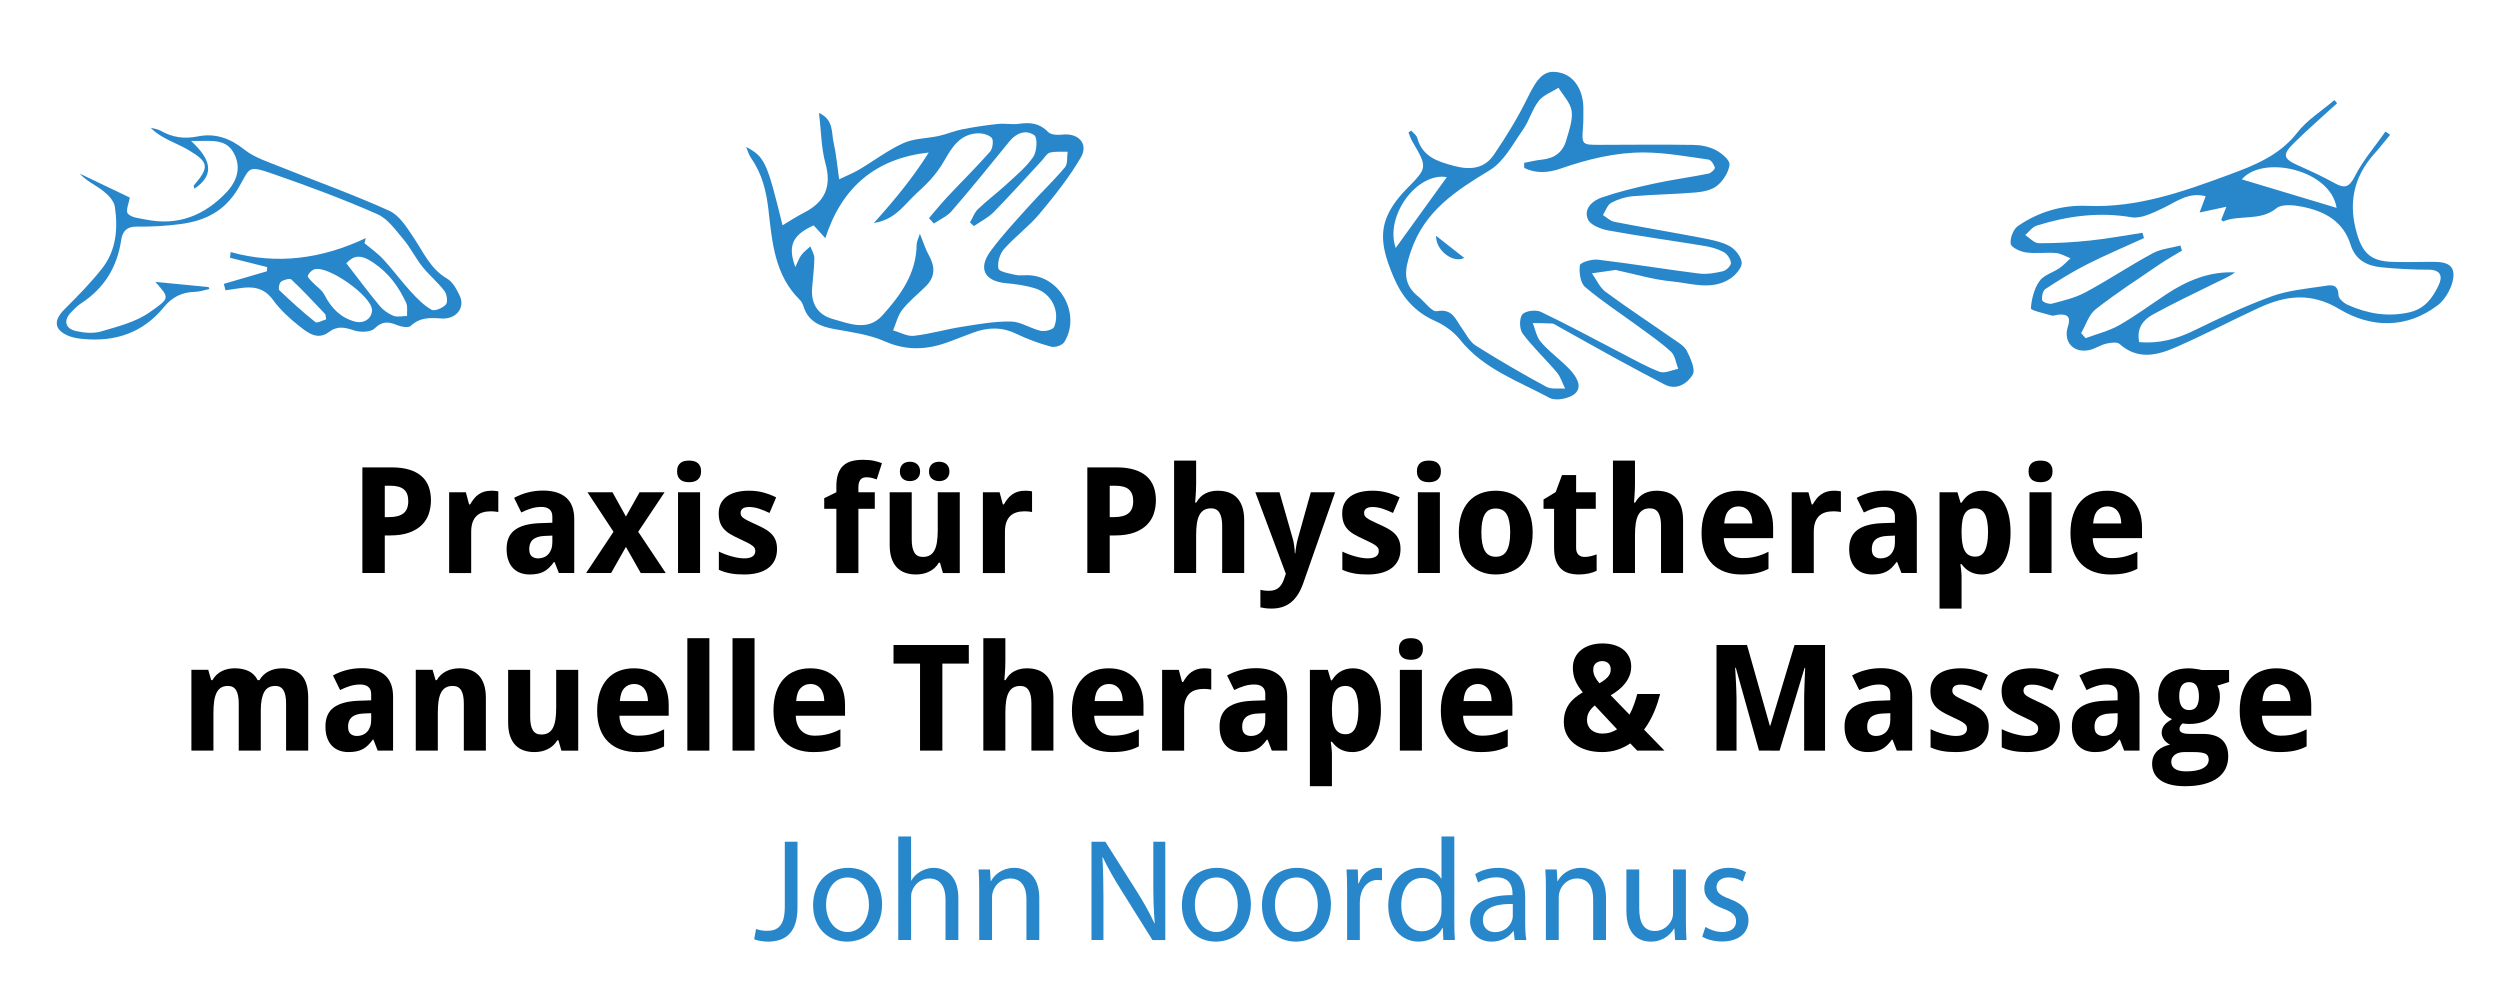 <?xml version="1.0" encoding="utf-8"?>
<!-- Generator: Adobe Illustrator 16.0.0, SVG Export Plug-In . SVG Version: 6.00 Build 0)  -->
<!DOCTYPE svg PUBLIC "-//W3C//DTD SVG 1.1//EN" "http://www.w3.org/Graphics/SVG/1.1/DTD/svg11.dtd">
<svg version="1.1" id="Ebene_1" xmlns="http://www.w3.org/2000/svg" xmlns:xlink="http://www.w3.org/1999/xlink" x="0px" y="0px"
	 width="480px" height="193px" viewBox="0 0 480 193" enable-background="new 0 0 480 193" xml:space="preserve">
<path fill="#2787CA" d="M42.979,54.502c2.76-0.805,5.522-1.612,8.282-2.42c0.009-0.267,0.018-0.535,0.026-0.801
	c-2.372-0.596-4.744-1.19-7.116-1.786c0.038-0.367,0.076-0.734,0.113-1.1c8.992,2.508,17.604,1.264,25.94-2.676
	c-0.082,0.325-0.164,0.651-0.247,0.975c1.22,1.031,2.559,1.95,3.633,3.116c1.831,1.984,3.433,4.182,5.257,6.173
	c1.192,1.306,2.479,2.629,3.984,3.491c0.583,0.334,2.156-0.333,2.758-1.01c0.405-0.454,0.208-1.958-0.265-2.58
	c-1.275-1.677-2.945-3.049-4.261-4.7c-1.311-1.64-2.24-3.59-3.591-5.189c-1.514-1.79-3.023-3.988-5.035-4.874
	c-6.47-2.846-13.113-5.328-19.795-7.646c-5.343-1.852-4.538-1.346-6.932,2.692c-2.679,4.52-6.51,6.271-11.231,6.876
	c-2.73,0.352-5.505,0.505-8.254,0.466c-1.936-0.028-2.738,0.951-2.973,2.544c-0.767,5.23-3.26,9.313-7.718,12.194
	c-0.688,0.445-1.269,1.07-1.853,1.658c-1.535,1.546-1.255,3.159,0.848,3.646c1.563,0.364,3.38,0.524,4.88,0.081
	c3.208-0.948,6.664-1.808,9.324-3.687c3.882-2.744,3.851-2.652,1.088-5.822c3.284,0.32,6.745,0.66,10.206,0.997
	c0.053,0.125,0.105,0.251,0.16,0.376c-0.94,0.192-1.876,0.523-2.82,0.546c-2.459,0.059-4.344,0.996-5.921,2.933
	c-3.978,4.888-9.267,6.686-15.437,6.116C15.04,65,14.003,64.854,13.1,64.468c-2.716-1.165-2.859-2.934-0.737-5.065
	c2.519-2.528,5.058-5.075,7.252-7.877c2.715-3.462,3.058-7.669,2.433-11.855c-0.167-1.131-1.321-2.305-2.321-3.074
	c-1.42-1.091-3.114-1.822-4.416-3.259c3.229,1.543,6.458,3.088,9.618,4.6c-0.148,0.947-0.855,2.561-0.374,3.091
	c0.714,0.784,2.256,0.882,3.475,1.131c6.162,1.256,11.257-0.797,15.46-5.248c2.061-2.182,2.893-4.872,1.353-7.606
	c-1.605-2.846-4.511-2.167-8.147-2.243c3.526,3.316,4.867,6.299,0.64,9.169c-0.068-0.307-0.192-0.543-0.126-0.617
	c3.055-3.542,2.908-4.522-1.158-6.887c-1.192-0.691-2.479-1.213-3.708-1.844c-1.204-0.617-2.389-1.273-3.406-2.349
	c0.634,0.18,1.335,0.24,1.892,0.559c2.257,1.297,4.542,1.625,7.151,1.099c3.313-0.668,6.2,0.343,8.949,2.538
	c1.941,1.548,4.524,2.345,6.892,3.302c6.983,2.819,14.099,5.338,20.946,8.45c1.957,0.89,3.389,3.255,4.688,5.194
	c1.886,2.815,3.206,5.971,6.379,7.814c1.089,0.633,1.851,2.063,2.432,3.287c1.093,2.299-0.685,4.581-3.518,4.374
	c-2.181-0.158-4.13-0.245-5.892,1.425c-0.433,0.41-1.761,0.188-2.521-0.122c-1.651-0.672-2.889-0.897-4.413,0.608
	c-0.746,0.738-2.734,0.77-3.918,0.384c-1.776-0.583-3.191-0.956-4.86,0.31c-2.18,1.655-4.09,0.11-5.694-1.155
	c-1.86-1.467-3.665-3.137-5.055-5.04c-1.764-2.418-3.967-2.618-6.531-2.2c-0.854,0.139-1.715,0.25-2.571,0.375
	C43.188,55.328,43.083,54.916,42.979,54.502z M71.424,59.506c-0.049-2.662-8.552-8.677-11.097-7.786
	c-0.511,0.178-1.044,0.729-1.223,1.231c-0.096,0.267,0.512,0.828,0.86,1.203c0.77,0.824,1.828,1.488,2.321,2.445
	c1.289,2.508,3.064,4.37,5.801,5.13C69.898,62.234,71.455,61.117,71.424,59.506z M66.494,50.544
	c2.211,2.852,4.232,5.575,6.396,8.182c0.678,0.817,1.661,1.511,2.647,1.905c0.757,0.303,1.737,0.045,2.62,0.036
	c-0.047-0.85,0.154-1.816-0.179-2.531c-1.436-3.081-3.27-5.66-6.294-7.706C69.202,48.753,67.923,49.036,66.494,50.544z
	 M62.625,61.321c-0.125-0.677-0.096-0.917-0.2-1.027c-2.128-2.234-4.225-4.503-6.467-6.618c-0.304-0.287-1.476,0.031-2,0.41
	c-0.349,0.251-0.557,1.418-0.318,1.645c2.219,2.121,4.5,4.188,6.896,6.103C60.883,62.113,61.941,61.506,62.625,61.321z"/>
<path fill="#2787CA" d="M270.957,25.072c0.394,0.46,1.001,0.862,1.146,1.392c1.016,3.649,3.885,4.542,7.119,5.4
	c3.152,0.837,5.807,0.494,7.608-2.161c2.365-3.488,4.601-7.113,6.444-10.895c2.045-4.195,3.373-5.519,6.267-4.851
	c2.793,0.646,4.555,3.481,4.467,7.174c-0.024,1.012,0.025,2.031-0.055,3.041c-0.283,3.648-0.298,3.645,3.304,3.638
	c5.985-0.013,11.971-0.083,17.952,0.013c1.434,0.022,2.993,0.346,4.243,1.006c1.112,0.587,2.699,1.912,2.615,2.769
	c-0.141,1.431-1.186,3.056-2.337,4.021c-1.027,0.864-2.688,1.205-4.108,1.329c-4.034,0.35-8.097,0.385-12.133,0.729
	c-1.418,0.122-2.899,0.587-4.146,1.271c-0.735,0.403-1.068,1.54-1.583,2.347c0.732,0.447,1.418,1.147,2.207,1.3
	c5.491,1.069,11.015,1.984,16.51,3.038c1.891,0.364,3.873,0.714,5.543,1.586c1.101,0.578,2.271,2.024,2.385,3.181
	c0.095,0.952-1.112,2.356-2.106,3.033c-3.574,2.435-7.547,0.95-11.306,0.598c-3.53-0.331-6.995-1.386-10.485-2.125
	c-0.092-0.018-0.181-0.096-0.26-0.085c-1.533,0.214-3.063,0.436-4.594,0.656c0.861,1.205,1.49,2.723,2.621,3.559
	c4.223,3.118,8.617,5.998,12.921,9.008c0.977,0.682,2.179,1.354,2.679,2.337c0.721,1.414,1.707,3.606,1.113,4.566
	c-1.012,1.644-3.016,3.113-5.434,1.851c-3.097-1.616-6.184-3.254-9.246-4.932c-3.79-2.076-7.55-4.202-11.325-6.301
	c-0.323-0.177-0.657-0.436-0.999-0.454c-1.225-0.073-2.456-0.062-3.687-0.078c0.472,1.19,0.697,2.588,1.474,3.529
	c1.278,1.549,2.915,2.798,4.399,4.179c0.403,0.377,0.808,0.757,1.188,1.157c1.272,1.346,2.504,3.245,1.131,4.592
	c-1.027,1.009-3.748,1.565-4.951,0.915c-6.021-3.249-12.704-5.527-17.222-11.2c-1.212-1.52-3.006-2.797-4.799-3.588
	c-3.895-1.725-6.357-4.631-7.938-8.402c-1.467-3.497-2.792-7.186-1.538-10.926c0.72-2.139,2.232-4.176,3.838-5.82
	c4.19-4.295,4.283-4.195,1.262-9.359c-0.303-0.517-0.478-1.111-0.711-1.668C270.607,25.319,270.781,25.195,270.957,25.072z
	 M292.649,32.226c-0.005-0.318-0.009-0.637-0.015-0.956c1.141-0.212,2.276-0.509,3.429-0.622c2.37-0.234,3.997-1.418,4.644-3.684
	c0.524-1.841,1.283-3.814,1.054-5.615c-0.203-1.583-1.631-3.008-2.521-4.503c-1.29,0.82-2.908,1.384-3.796,2.521
	c-1.275,1.637-1.832,3.824-3.037,5.536c-1.932,2.743-3.644,6.113-6.34,7.753c-6.515,3.963-12.559,7.779-15.206,15.665
	c-1.229,3.654-1.563,6.214,1.521,8.687c1.191,0.957,2.542,2.923,3.5,2.743c2.984-0.567,3.563,1.56,4.745,3.189
	c0.854,1.175,1.537,2.667,2.69,3.397c4.421,2.797,8.961,5.426,13.563,7.923c0.981,0.534,2.403,0.256,3.624,0.354
	c-0.521-1.053-0.866-2.257-1.604-3.129c-2.128-2.521-4.569-4.794-6.544-7.423c-0.632-0.844-0.687-2.88-0.085-3.666
	c0.539-0.708,2.598-0.98,3.548-0.527c5.135,2.436,10.127,5.167,15.178,7.774c2.528,1.304,5.016,2.743,7.66,3.745
	c0.975,0.368,2.355-0.344,3.554-0.563c-0.438-1.113-0.578-2.544-1.366-3.275c-1.946-1.805-4.168-3.316-6.316-4.896
	c-3.412-2.506-6.984-4.814-10.196-7.553c-0.916-0.784-1.191-2.823-0.993-4.171c0.082-0.542,2.29-1.213,3.438-1.075
	c6.481,0.777,12.926,1.849,19.403,2.664c1.505,0.189,3.122-0.091,4.619-0.442c0.639-0.148,1.562-1.059,1.534-1.581
	c-0.037-0.73-0.688-1.697-1.353-2.068c-1.103-0.615-2.396-0.989-3.654-1.197c-6.165-1.019-12.358-1.862-18.505-2.976
	c-1.437-0.261-3.433-1.016-3.929-2.108c-0.91-1.998,0.821-3.602,2.58-4.208c3.252-1.12,6.623-1.935,9.99-2.667
	c3.497-0.76,7.056-1.235,10.567-1.935c0.494-0.099,1.296-0.881,1.223-1.15c-0.161-0.604-0.729-1.481-1.227-1.552
	c-4.081-0.571-8.18-1.323-12.278-1.358c-5.538-0.046-10.906,1.287-16.16,3.111C297.329,33.168,294.872,33.378,292.649,32.226z
	 M267.976,47.603c3.412-4.726,6.571-9.101,9.817-13.596C272.086,33.027,265.826,41.441,267.976,47.603z"/>
<path fill="#2787CA" d="M275.722,45.272c1.714,1.343,3.671,2.877,5.412,4.244C279.05,50.624,275.656,48.125,275.722,45.272z"/>
<g>
	<path fill="#2787CA" d="M448.718,19.824c-2.774,2.544-5.623,5.014-8.3,7.656c-2.284,2.253-2.027,3.015,0.855,4.295
		c2.339,1.039,4.674,2.111,6.906,3.352c1.906,1.057,2.812,0.971,3.943-1.263c1.562-3.079,3.896-5.765,5.9-8.62
		c0.291,0.214,0.583,0.429,0.875,0.642c-1.019,1.227-1.998,2.484-3.06,3.672c-4.031,4.519-5.001,9.644-3.274,15.41
		c1.119,3.732,2.77,5.172,6.697,5.305c2.209,0.073,4.424,0.035,6.636,0.009c2.141-0.021,5.052-0.234,5.171,2.292
		c0.093,2-1.363,4.769-3.02,6.029c-5.979,4.543-12.795,4.404-18.93,0.722c-5.41-3.246-10.267-2.592-15.392-0.231
		c-5.345,2.46-10.557,5.22-15.945,7.568c-3.582,1.562-7.323,2.506-10.818-0.617c-0.495-0.443-1.739-0.253-2.57-0.063
		c-1.06,0.246-2.021,0.916-3.076,1.185c-3.091,0.786-5.254-1.456-4.278-4.469c0.584-1.811-0.017-2.439-1.777-2.289
		c-0.456,0.04-0.952,0.279-1.357,0.165c-1.41-0.396-4-0.989-3.975-1.358c0.123-1.792,0.62-3.768,1.633-5.225
		c0.814-1.172,2.596-1.646,3.88-2.528c0.767-0.527,1.403-1.245,2.099-1.876c-0.929-0.352-1.837-0.924-2.787-1.003
		c-1.922-0.158-3.894,0.146-5.79-0.122c-1.083-0.154-2.809-0.947-2.91-1.647c-0.157-1.079,0.497-2.803,1.389-3.418
		c3.942-2.731,8.578-4.078,13.255-3.873c9.69,0.424,18.526-2.751,27.288-5.983c4.757-1.754,9.657-3.66,13.076-8.065
		c1.908-2.458,4.734-4.201,7.147-6.266C448.377,19.416,448.548,19.619,448.718,19.824z M410.731,65.689
		c3.872,0.333,7.205-0.61,10.516-2.226c4.861-2.372,9.778-4.697,14.853-6.55c3.139-1.145,6.596-1.468,9.938-1.964
		c1.19-0.177,2.893-0.684,2.951,1.716c0.016,0.647,1.003,1.523,1.742,1.854c3.77,1.695,7.655,2.381,11.823,1.461
		c3.01-0.661,4.498-2.776,5.653-5.188c0.801-1.667,0.495-3.012-1.946-3.012c-3.033-0.001-6.08-0.163-9.099-0.465
		c-2.712-0.272-4.941-1.423-5.836-4.296c-1.406-4.526-4.983-6.458-9.223-7.313c-1.633-0.33-3.958-0.593-5.02,0.273
		c-3.133,2.556-6.977,1.181-10.233,2.525c-0.068,0.027-0.244-0.203-0.372-0.315c0.283-0.719,0.566-1.43,0.986-2.491
		c-1.781,0.382-3.211,0.688-5.149,1.104c0.517-1.378,0.83-2.219,1.173-3.127c-3.402-0.876-5.732,1.162-8.37,2.374
		c-1.847,0.85-4.043,1.971-5.86,1.664c-6.271-1.058-12.267-0.259-18.203,1.6c-0.844,0.265-1.481,1.189-2.216,1.809
		c0.861,0.552,1.725,1.574,2.589,1.576c3.298,0.016,6.607-0.172,9.892-0.518c3.357-0.353,6.688-0.977,10.03-1.484
		c0.1,0.339,0.197,0.678,0.297,1.019c-3.643,1.664-7.344,3.219-10.916,5.026c-2.767,1.4-5.421,3.046-8.017,4.75
		c-0.5,0.329-0.745,1.479-0.617,2.157c0.065,0.345,1.311,0.806,1.873,0.657c2.194-0.589,4.481-1.122,6.46-2.185
		c4.372-2.353,8.517-5.13,12.885-7.488c1.581-0.855,3.537-1.013,5.32-1.488c0.101,0.326,0.201,0.651,0.3,0.977
		c-1.398,0.849-2.841,1.634-4.188,2.555c-4.165,2.842-8.406,5.587-12.367,8.688c-1.319,1.034-1.889,3.032-2.801,4.588
		c0.285,0.324,0.57,0.65,0.854,0.975c2.161-0.81,4.469-1.363,6.45-2.486c3.115-1.769,6.013-3.927,9.007-5.912
		c4.001-2.653,8.278-4.453,13.241-4.229c-1.096,0.825-2.336,1.319-3.53,1.908c-4.113,2.032-8.271,3.988-12.287,6.201
		C411.524,61.393,410.168,62.994,410.731,65.689z M430.433,34.437c6.138,1.845,12.014,3.612,18.194,5.472
		C447.457,32.546,434.434,29.688,430.433,34.437z"/>
</g>
<g>
	<path fill="#2787CA" d="M143.256,28.213c3.589,1.899,4.01,2.868,6.99,15.045c1.461-0.866,2.734-1.718,4.093-2.405
		c4.019-2.037,5.388-4.995,4.146-9.494c-0.815-2.963-0.816-6.148-1.232-9.67c2.863,1.297,2.355,3.792,2.806,5.712
		c0.495,2.119,0.665,4.313,1.055,7.022c1.475-0.706,2.704-1.188,3.827-1.852c2.85-1.688,5.521-3.738,8.515-5.092
		c2.06-0.931,4.548-0.884,6.82-1.383c1.495-0.328,2.923-0.964,4.422-1.258c2.271-0.447,4.57-0.793,6.873-1.038
		c1.354-0.143,2.763,0.155,4.105-0.035c2.13-0.302,3.938-0.125,5.552,1.574c0.518,0.545,1.804,0.618,2.69,0.51
		c3.121-0.38,5.153,1.741,3.585,4.415c-2.247,3.829-5.055,7.366-7.914,10.783c-2.051,2.451-4.71,4.386-6.83,6.79
		c-0.804,0.911-1.291,2.575-1.063,3.728c0.119,0.603,2.074,0.936,3.243,1.208c0.789,0.185,1.651,0.046,2.479,0.067
		c6.163,0.146,10.209,7.544,6.926,12.843c-0.378,0.611-1.792,1.08-2.525,0.882c-2.287-0.623-4.554-1.437-6.685-2.473
		c-2.785-1.354-5.492-1.267-8.28-0.229c-1.465,0.544-2.926,1.102-4.385,1.664c-4.181,1.612-8.221,1.929-12.555,0.022
		c-2.964-1.304-6.337-1.769-9.573-2.34c-2.822-0.498-5.138-1.405-6.073-4.399c-0.133-0.431-0.352-0.891-0.667-1.2
		c-4.855-4.74-5.346-11.093-6.045-17.221c-0.419-3.678-1.22-7.013-3.35-10.036C143.765,29.729,143.566,28.933,143.256,28.213z
		 M176.615,44.881c0.73,1.781,1.101,3.017,1.716,4.109c1.224,2.177,1.268,4.161-0.586,5.99c-1.509,1.486-3.196,2.828-4.496,4.477
		c-0.871,1.104-1.202,2.632-1.775,3.97c1.335,0.38,2.72,1.195,3.996,1.051c3.081-0.347,6.097-1.243,9.167-1.727
		c3.138-0.496,6.316-1.076,9.466-1.019c1.914,0.035,3.774,1.355,5.728,1.791c0.795,0.179,2.353-0.222,2.567-0.759
		c1.188-2.961-0.477-6.381-3.563-7.366c-1.82-0.581-3.771-0.856-5.683-1.025c-4.092-0.365-5.436-2.799-2.97-6.153
		c2.281-3.101,4.942-5.93,7.521-8.804c2.214-2.468,4.636-4.756,6.762-7.292c0.563-0.671,0.369-1.973,0.522-2.986
		c-1.141,0.034-2.324-0.106-3.402,0.167c-0.605,0.155-1.046,0.984-1.546,1.523c-3.075,3.308-6.086,6.678-9.25,9.896
		c-1.071,1.09-2.528,1.801-3.81,2.687c-0.245-0.238-0.491-0.475-0.738-0.712c0.503-0.861,0.847-1.889,1.539-2.552
		c1.726-1.655,3.657-3.09,5.415-4.713c1.82-1.68,3.803-3.292,5.184-5.298c0.708-1.029,0.865-3.681,0.216-4.156
		c-1.563-1.141-3.436-0.496-4.794,1.18c-3.647,4.499-7.304,8.992-11.084,13.376c-0.88,1.021-2.271,1.6-3.426,2.383
		c-0.309-0.349-0.613-0.696-0.921-1.045c1.197-1.389,2.35-2.821,3.603-4.157c2.699-2.878,5.519-5.648,8.125-8.607
		c0.513-0.582,0.708-2.224,0.297-2.654c-0.615-0.638-1.922-0.926-2.895-0.849c-3.268,0.258-4.765,2.738-6.211,5.275
		c-0.717,1.258-1.595,2.451-2.558,3.534c-1.131,1.272-2.463,2.364-3.658,3.584c-1.919,1.959-3.618,4.228-7.289,4.815
		c4.125-4.59,7.6-8.841,10.538-13.535c-10.137,1.129-16.683,6.586-19.856,16.453c-1.112-1.22-1.692-1.858-2.242-2.461
		c-4.053,1.843-5.035,3.884-3.521,7.997c0.48-0.985,0.722-1.724,1.164-2.311c0.475-0.625,1.138-1.105,1.719-1.65
		c0.271,0.76,0.78,1.521,0.771,2.277c-0.023,1.924-0.293,3.843-0.437,5.765c-0.225,2.988,1.144,5.106,3.943,5.891
		c3.206,0.899,6.738,2.437,9.56-0.691c3.479-3.86,6.524-8.037,6.573-13.614C175.998,46.469,176.265,46.005,176.615,44.881z"/>
</g>
<g>
	<path d="M82.742,96.064c0,0.889-0.134,1.74-0.401,2.554c-0.27,0.813-0.71,1.53-1.325,2.149s-1.424,1.114-2.428,1.484
		s-2.246,0.555-3.727,0.555h-0.984v7.215h-4.302V89.738h5.634c1.304,0,2.43,0.146,3.378,0.438c0.947,0.29,1.729,0.707,2.345,1.248
		s1.07,1.202,1.367,1.984C82.595,94.189,82.742,95.075,82.742,96.064z M73.878,99.284h0.846c1.212,0,2.125-0.241,2.74-0.722
		s0.923-1.265,0.923-2.346c0-1.008-0.275-1.753-0.825-2.234c-0.551-0.481-1.414-0.721-2.588-0.721h-1.096V99.284z"/>
	<path d="M94.329,94.22c0.11,0,0.232,0.002,0.367,0.007c0.136,0.005,0.264,0.014,0.39,0.028c0.125,0.013,0.239,0.027,0.346,0.041
		c0.107,0.014,0.188,0.029,0.243,0.049v3.968c-0.074-0.018-0.176-0.037-0.306-0.056c-0.13-0.018-0.266-0.034-0.409-0.049
		c-0.144-0.013-0.284-0.022-0.424-0.026c-0.139-0.006-0.254-0.008-0.347-0.008c-0.546,0-1.047,0.069-1.506,0.209
		c-0.458,0.139-0.851,0.362-1.179,0.672c-0.329,0.312-0.583,0.717-0.765,1.223c-0.18,0.504-0.271,1.121-0.271,1.853v7.894h-4.231
		V94.511h3.205l0.624,2.331h0.208c0.223-0.397,0.462-0.758,0.722-1.082c0.259-0.324,0.548-0.599,0.867-0.826
		c0.318-0.226,0.68-0.401,1.082-0.527C93.35,94.282,93.811,94.22,94.329,94.22z"/>
	<path d="M107.301,110.021l-0.819-2.107h-0.125c-0.305,0.416-0.61,0.773-0.916,1.075c-0.305,0.301-0.638,0.548-0.999,0.741
		c-0.359,0.193-0.765,0.338-1.213,0.431c-0.449,0.093-0.97,0.139-1.562,0.139c-0.629,0-1.212-0.099-1.748-0.298
		s-1.001-0.5-1.396-0.9c-0.393-0.403-0.701-0.912-0.922-1.526c-0.222-0.615-0.333-1.345-0.333-2.187
		c0-1.646,0.527-2.859,1.582-3.642s2.631-1.215,4.731-1.298l2.47-0.083V99.2c0-0.638-0.187-1.109-0.555-1.415
		c-0.37-0.305-0.889-0.457-1.555-0.457s-1.314,0.097-1.949,0.291c-0.634,0.193-1.27,0.453-1.907,0.775l-1.374-2.803
		c0.776-0.435,1.637-0.776,2.581-1.026c0.943-0.25,1.934-0.375,2.969-0.375c1.934,0,3.416,0.453,4.447,1.36
		c1.03,0.906,1.547,2.284,1.547,4.135v10.336H107.301z M106.053,102.836l-1.401,0.057c-0.563,0.018-1.041,0.092-1.429,0.222
		c-0.388,0.129-0.701,0.304-0.938,0.521c-0.235,0.217-0.406,0.478-0.514,0.777c-0.105,0.3-0.159,0.635-0.159,1.005
		c0,0.647,0.157,1.108,0.473,1.381c0.313,0.273,0.726,0.409,1.234,0.409c0.389,0,0.749-0.066,1.082-0.201
		c0.333-0.134,0.622-0.333,0.867-0.597c0.245-0.265,0.438-0.587,0.576-0.972c0.139-0.384,0.208-0.825,0.208-1.324V102.836z"/>
	<path d="M117.791,102.1l-4.995-7.589h4.801l2.581,4.662l2.623-4.662h4.8l-5.063,7.589l5.285,7.924h-4.801L120.177,105l-2.844,5.021
		h-4.802L117.791,102.1z"/>
	<path d="M130,90.502c0-0.398,0.061-0.729,0.181-0.992c0.12-0.265,0.284-0.477,0.493-0.639c0.208-0.162,0.453-0.275,0.734-0.341
		c0.282-0.063,0.581-0.097,0.896-0.097c0.313,0,0.61,0.033,0.888,0.097s0.521,0.179,0.729,0.341c0.208,0.162,0.374,0.374,0.5,0.639
		c0.125,0.263,0.187,0.594,0.187,0.992c0,0.389-0.063,0.716-0.187,0.984c-0.125,0.269-0.292,0.483-0.5,0.645
		s-0.451,0.278-0.729,0.348c-0.277,0.069-0.574,0.104-0.888,0.104c-0.314,0-0.613-0.034-0.896-0.104
		c-0.281-0.069-0.526-0.186-0.734-0.348c-0.208-0.161-0.373-0.376-0.493-0.645C130.061,91.218,130,90.891,130,90.502z
		 M134.412,110.021h-4.231V94.511h4.231V110.021z"/>
	<path d="M149.189,105.416c0,0.814-0.147,1.525-0.444,2.137c-0.296,0.61-0.717,1.12-1.263,1.526
		c-0.546,0.407-1.207,0.712-1.983,0.916c-0.777,0.204-1.646,0.305-2.608,0.305c-0.509,0-0.98-0.016-1.416-0.049
		c-0.435-0.032-0.846-0.085-1.235-0.159c-0.388-0.074-0.763-0.167-1.124-0.277c-0.36-0.11-0.727-0.248-1.096-0.416v-3.496
		c0.389,0.193,0.798,0.369,1.229,0.526c0.431,0.158,0.857,0.294,1.283,0.409c0.426,0.116,0.841,0.206,1.242,0.271
		c0.403,0.063,0.775,0.097,1.117,0.097c0.379,0,0.703-0.035,0.971-0.104c0.27-0.069,0.488-0.166,0.659-0.291
		s0.296-0.272,0.375-0.444c0.079-0.171,0.118-0.353,0.118-0.548c0-0.193-0.03-0.367-0.09-0.521c-0.061-0.153-0.197-0.313-0.41-0.485
		s-0.525-0.365-0.938-0.584c-0.411-0.217-0.964-0.481-1.657-0.797c-0.676-0.305-1.261-0.607-1.755-0.908
		c-0.495-0.301-0.901-0.637-1.222-1.006c-0.317-0.371-0.557-0.793-0.714-1.271s-0.236-1.043-0.236-1.699
		c0-0.722,0.14-1.353,0.417-1.895c0.277-0.541,0.671-0.991,1.18-1.354c0.509-0.36,1.122-0.631,1.838-0.812
		c0.716-0.181,1.515-0.271,2.394-0.271c0.926,0,1.805,0.105,2.637,0.319c0.833,0.213,1.688,0.531,2.566,0.957l-1.275,2.997
		c-0.703-0.333-1.374-0.606-2.013-0.818c-0.638-0.213-1.275-0.32-1.915-0.32c-0.573,0-0.987,0.104-1.241,0.308
		c-0.255,0.203-0.382,0.479-0.382,0.832c0,0.185,0.033,0.349,0.098,0.491c0.063,0.144,0.193,0.293,0.389,0.444
		c0.194,0.152,0.467,0.319,0.818,0.499c0.352,0.182,0.81,0.4,1.374,0.659c0.656,0.287,1.249,0.571,1.775,0.854
		c0.527,0.283,0.98,0.603,1.36,0.965c0.379,0.359,0.671,0.779,0.874,1.262C149.087,104.148,149.189,104.732,149.189,105.416z"/>
	<path d="M167.961,97.688h-3.149v12.336h-4.231V97.688h-2.331v-2.039l2.331-1.138v-1.138c0-0.99,0.119-1.811,0.36-2.463
		c0.241-0.651,0.583-1.172,1.027-1.561c0.443-0.389,0.979-0.664,1.608-0.826c0.63-0.161,1.337-0.241,2.123-0.241
		c0.852,0,1.568,0.066,2.151,0.2c0.583,0.134,1.077,0.284,1.484,0.451l-0.999,3.107c-0.287-0.103-0.587-0.194-0.902-0.277
		c-0.315-0.083-0.685-0.125-1.11-0.125c-0.555,0-0.945,0.178-1.173,0.535c-0.226,0.355-0.339,0.811-0.339,1.366v0.971h3.149V97.688
		L167.961,97.688z"/>
	<path d="M181.045,110.021l-0.569-1.983h-0.222c-0.231,0.397-0.506,0.737-0.826,1.021c-0.319,0.282-0.668,0.517-1.047,0.7
		c-0.379,0.187-0.782,0.321-1.207,0.409c-0.426,0.088-0.86,0.132-1.305,0.132c-0.758,0-1.447-0.108-2.066-0.325
		c-0.62-0.218-1.152-0.558-1.596-1.02c-0.444-0.463-0.786-1.051-1.027-1.764c-0.241-0.711-0.361-1.566-0.361-2.565V94.511h4.232
		v9.062c0,1.119,0.169,1.958,0.507,2.518c0.337,0.561,0.876,0.84,1.616,0.84c0.555,0,1.018-0.111,1.387-0.332
		c0.37-0.224,0.664-0.552,0.881-0.986s0.372-0.971,0.464-1.608c0.093-0.638,0.14-1.369,0.14-2.192v-7.298h4.23v15.513h-3.23V110.021
		z M172.775,90.528c0-0.323,0.051-0.603,0.153-0.839c0.102-0.235,0.238-0.43,0.409-0.583c0.171-0.152,0.375-0.266,0.61-0.34
		c0.235-0.073,0.487-0.11,0.756-0.11s0.521,0.037,0.757,0.11c0.235,0.074,0.441,0.188,0.617,0.34
		c0.176,0.153,0.316,0.348,0.424,0.583c0.105,0.236,0.158,0.516,0.158,0.839c0,0.315-0.053,0.588-0.158,0.819
		c-0.107,0.231-0.248,0.423-0.424,0.576c-0.176,0.152-0.381,0.266-0.617,0.34c-0.235,0.073-0.488,0.11-0.757,0.11
		s-0.521-0.037-0.756-0.11c-0.235-0.074-0.439-0.188-0.61-0.34c-0.171-0.153-0.309-0.345-0.409-0.576
		C172.825,91.116,172.775,90.844,172.775,90.528z M178.366,90.528c0-0.323,0.052-0.603,0.153-0.839
		c0.103-0.235,0.241-0.43,0.416-0.583c0.176-0.152,0.384-0.266,0.625-0.34c0.241-0.073,0.5-0.11,0.777-0.11
		c0.259,0,0.506,0.037,0.743,0.11c0.234,0.074,0.443,0.188,0.624,0.34c0.181,0.153,0.323,0.348,0.43,0.583
		c0.105,0.236,0.16,0.516,0.16,0.839c0,0.315-0.054,0.588-0.16,0.819c-0.107,0.231-0.25,0.423-0.43,0.576
		c-0.181,0.152-0.39,0.266-0.624,0.34c-0.236,0.073-0.484,0.11-0.743,0.11c-0.556,0-1.022-0.152-1.401-0.458
		C178.556,91.611,178.366,91.148,178.366,90.528z"/>
	<path d="M196.806,94.22c0.111,0,0.233,0.002,0.368,0.007s0.263,0.014,0.389,0.028c0.125,0.013,0.24,0.027,0.347,0.041
		c0.107,0.014,0.188,0.029,0.243,0.049v3.968c-0.073-0.018-0.175-0.037-0.305-0.056c-0.129-0.018-0.266-0.034-0.41-0.049
		c-0.143-0.013-0.284-0.022-0.423-0.026c-0.139-0.006-0.254-0.008-0.347-0.008c-0.546,0-1.047,0.069-1.506,0.209
		c-0.457,0.139-0.852,0.362-1.18,0.672c-0.329,0.312-0.583,0.717-0.764,1.223c-0.18,0.504-0.271,1.121-0.271,1.853v7.894h-4.231
		V94.511h3.205l0.625,2.331h0.208c0.222-0.397,0.462-0.758,0.721-1.082c0.259-0.324,0.548-0.599,0.868-0.826
		c0.317-0.226,0.679-0.401,1.082-0.527C195.827,94.282,196.288,94.22,196.806,94.22z"/>
	<path d="M221.933,96.064c0,0.889-0.134,1.74-0.402,2.554c-0.269,0.813-0.71,1.53-1.324,2.149c-0.615,0.619-1.425,1.114-2.429,1.484
		s-2.246,0.555-3.726,0.555h-0.985v7.215h-4.301V89.738h5.633c1.305,0,2.432,0.146,3.379,0.438c0.948,0.29,1.729,0.707,2.345,1.248
		c0.614,0.541,1.07,1.202,1.366,1.984C221.784,94.189,221.933,95.075,221.933,96.064z M213.067,99.284h0.847
		c1.212,0,2.125-0.241,2.739-0.722c0.615-0.48,0.923-1.265,0.923-2.346c0-1.008-0.274-1.753-0.824-2.234
		c-0.552-0.481-1.413-0.721-2.588-0.721h-1.097V99.284z"/>
	<path d="M238.888,110.021h-4.232v-9.06c0-1.119-0.173-1.958-0.52-2.519s-0.881-0.84-1.604-0.84c-0.546,0-1.004,0.111-1.374,0.334
		c-0.369,0.222-0.666,0.549-0.888,0.983s-0.379,0.972-0.472,1.609c-0.092,0.639-0.14,1.368-0.14,2.192v7.297h-4.231V88.434h4.231
		v4.399c0,0.388-0.009,0.797-0.027,1.228c-0.02,0.43-0.042,0.825-0.069,1.186c-0.037,0.426-0.069,0.842-0.097,1.249h0.222
		c0.453-0.806,1.031-1.385,1.734-1.741c0.703-0.355,1.499-0.534,2.386-0.534c0.768,0,1.464,0.108,2.088,0.326
		c0.625,0.218,1.159,0.557,1.604,1.02c0.443,0.463,0.785,1.053,1.025,1.77s0.361,1.574,0.361,2.573v10.111H238.888z"/>
	<path d="M241.025,94.511h4.635l2.497,8.729c0.147,0.479,0.258,0.993,0.325,1.54c0.069,0.545,0.113,1.035,0.133,1.471h0.082
		c0.02-0.213,0.044-0.449,0.076-0.708c0.033-0.259,0.073-0.522,0.119-0.791s0.1-0.533,0.158-0.798
		c0.062-0.264,0.123-0.501,0.188-0.714l2.442-8.729h4.662l-6.132,17.496c-0.574,1.638-1.355,2.854-2.348,3.649
		c-0.988,0.795-2.228,1.191-3.718,1.191c-0.479,0-0.896-0.024-1.248-0.076c-0.352-0.051-0.652-0.104-0.901-0.158v-3.358
		c0.193,0.047,0.438,0.088,0.735,0.126c0.297,0.037,0.605,0.055,0.93,0.055c0.444,0,0.823-0.06,1.138-0.181
		c0.314-0.119,0.586-0.289,0.812-0.506c0.229-0.218,0.421-0.479,0.584-0.784c0.16-0.305,0.302-0.646,0.423-1.025l0.265-0.777
		L241.025,94.511z"/>
	<path d="M268.898,105.416c0,0.814-0.146,1.525-0.443,2.137c-0.296,0.61-0.718,1.12-1.263,1.526
		c-0.546,0.407-1.207,0.712-1.982,0.916c-0.777,0.204-1.647,0.305-2.608,0.305c-0.51,0-0.98-0.016-1.416-0.049
		c-0.435-0.032-0.847-0.085-1.234-0.159c-0.389-0.074-0.764-0.167-1.124-0.277s-0.726-0.248-1.097-0.416v-3.496
		c0.39,0.193,0.799,0.369,1.229,0.526c0.43,0.158,0.856,0.294,1.282,0.409c0.427,0.116,0.841,0.206,1.241,0.271
		c0.403,0.063,0.775,0.097,1.118,0.097c0.379,0,0.702-0.035,0.97-0.104c0.271-0.069,0.488-0.166,0.659-0.291
		c0.172-0.125,0.297-0.272,0.376-0.444c0.078-0.171,0.117-0.353,0.117-0.548c0-0.193-0.029-0.367-0.09-0.521
		c-0.062-0.153-0.197-0.313-0.409-0.485c-0.213-0.172-0.525-0.365-0.938-0.584c-0.411-0.217-0.964-0.481-1.658-0.797
		c-0.675-0.305-1.26-0.607-1.755-0.908c-0.494-0.301-0.901-0.637-1.222-1.006c-0.317-0.371-0.557-0.793-0.714-1.271
		c-0.158-0.478-0.235-1.043-0.235-1.699c0-0.722,0.139-1.353,0.416-1.895c0.276-0.541,0.671-0.991,1.179-1.354
		c0.51-0.36,1.123-0.631,1.84-0.812c0.717-0.181,1.515-0.271,2.393-0.271c0.927,0,1.805,0.105,2.638,0.319
		c0.832,0.213,1.688,0.531,2.565,0.957l-1.276,2.997c-0.702-0.333-1.373-0.606-2.012-0.818c-0.639-0.213-1.275-0.32-1.915-0.32
		c-0.572,0-0.986,0.104-1.241,0.308c-0.255,0.203-0.383,0.479-0.383,0.832c0,0.185,0.033,0.349,0.099,0.491
		c0.064,0.145,0.193,0.293,0.389,0.444c0.195,0.152,0.467,0.319,0.819,0.499c0.351,0.182,0.809,0.4,1.373,0.659
		c0.655,0.287,1.249,0.571,1.775,0.854c0.526,0.281,0.98,0.603,1.359,0.965c0.379,0.359,0.671,0.779,0.874,1.262
		S268.898,104.732,268.898,105.416z"/>
	<path d="M272.048,90.502c0-0.398,0.059-0.729,0.18-0.992c0.12-0.265,0.284-0.477,0.492-0.639s0.453-0.275,0.735-0.341
		c0.281-0.063,0.58-0.097,0.895-0.097s0.61,0.033,0.888,0.097c0.278,0.064,0.521,0.179,0.729,0.341s0.374,0.374,0.5,0.639
		c0.124,0.263,0.188,0.594,0.188,0.992c0,0.389-0.063,0.716-0.188,0.984c-0.126,0.269-0.292,0.483-0.5,0.645
		c-0.209,0.162-0.451,0.278-0.729,0.348c-0.276,0.069-0.572,0.104-0.888,0.104c-0.313,0-0.612-0.034-0.895-0.104
		c-0.283-0.07-0.527-0.186-0.735-0.348c-0.208-0.161-0.372-0.376-0.492-0.645C272.107,91.218,272.048,90.891,272.048,90.502z
		 M276.459,110.021h-4.231V94.511h4.231V110.021z"/>
	<path d="M294.274,102.239c0,1.295-0.164,2.442-0.492,3.44c-0.329,0.999-0.801,1.84-1.416,2.524
		c-0.614,0.685-1.363,1.205-2.247,1.562c-0.884,0.355-1.876,0.533-2.976,0.533c-1.027,0-1.971-0.178-2.831-0.533
		s-1.603-0.877-2.227-1.562c-0.625-0.685-1.112-1.525-1.464-2.524c-0.353-0.998-0.527-2.146-0.527-3.44
		c0-1.286,0.165-2.429,0.493-3.427c0.328-1,0.8-1.839,1.415-2.52c0.614-0.68,1.36-1.195,2.239-1.548
		c0.88-0.351,1.873-0.526,2.983-0.526c1.026,0,1.97,0.176,2.83,0.526c0.86,0.353,1.603,0.868,2.227,1.548
		c0.625,0.68,1.113,1.52,1.464,2.52C294.098,99.813,294.274,100.953,294.274,102.239z M284.423,102.239
		c0,1.545,0.217,2.707,0.65,3.489c0.437,0.78,1.144,1.172,2.123,1.172c0.973,0,1.676-0.394,2.109-1.18
		c0.434-0.785,0.651-1.947,0.651-3.481c0-1.546-0.218-2.699-0.651-3.462c-0.435-0.765-1.147-1.146-2.137-1.146
		c-0.973,0-1.672,0.382-2.104,1.146C284.638,99.54,284.423,100.693,284.423,102.239z"/>
	<path d="M304.223,106.929c0.416,0,0.811-0.047,1.186-0.139c0.375-0.093,0.757-0.208,1.146-0.347v3.147
		c-0.397,0.204-0.891,0.374-1.478,0.509c-0.588,0.133-1.229,0.199-1.923,0.199c-0.675,0-1.304-0.078-1.887-0.234
		c-0.582-0.157-1.086-0.433-1.513-0.825c-0.426-0.394-0.761-0.921-1.006-1.582c-0.244-0.661-0.367-1.491-0.367-2.49v-7.479h-2.025
		v-1.789l2.331-1.415l1.221-3.274h2.705v3.302h3.774v3.178h-3.774v7.479c0,0.602,0.148,1.045,0.444,1.332
		S303.74,106.929,304.223,106.929z"/>
	<path d="M323.148,110.021h-4.232v-9.06c0-1.119-0.174-1.958-0.52-2.519c-0.348-0.561-0.882-0.84-1.603-0.84
		c-0.547,0-1.005,0.111-1.375,0.334c-0.369,0.222-0.666,0.549-0.889,0.983c-0.222,0.435-0.379,0.972-0.471,1.609
		c-0.093,0.639-0.141,1.368-0.141,2.192v7.297h-4.23V88.434h4.23v4.399c0,0.388-0.009,0.797-0.025,1.228
		c-0.021,0.43-0.042,0.825-0.07,1.186c-0.037,0.426-0.068,0.842-0.097,1.249h0.222c0.453-0.806,1.031-1.385,1.734-1.741
		c0.703-0.355,1.498-0.534,2.387-0.534c0.768,0,1.464,0.108,2.088,0.326c0.624,0.218,1.158,0.557,1.604,1.02
		c0.442,0.463,0.785,1.053,1.025,1.77s0.361,1.574,0.361,2.573L323.148,110.021L323.148,110.021z"/>
	<path d="M334.317,110.3c-1.109,0-2.133-0.161-3.066-0.485c-0.934-0.322-1.738-0.812-2.414-1.463
		c-0.676-0.652-1.199-1.476-1.574-2.47c-0.374-0.994-0.563-2.163-0.563-3.505c0-1.357,0.171-2.548,0.514-3.564
		c0.343-1.018,0.82-1.865,1.437-2.546c0.615-0.679,1.354-1.19,2.22-1.532c0.865-0.343,1.824-0.514,2.879-0.514
		c1.027,0,1.954,0.155,2.782,0.465c0.827,0.31,1.53,0.765,2.108,1.367c0.578,0.601,1.021,1.339,1.332,2.212
		c0.31,0.875,0.465,1.877,0.465,3.004v2.055h-9.462c0.018,0.592,0.111,1.126,0.284,1.603c0.171,0.478,0.41,0.879,0.721,1.207
		s0.686,0.58,1.125,0.756c0.438,0.177,0.939,0.265,1.505,0.265c0.472,0,0.918-0.025,1.339-0.076s0.83-0.127,1.229-0.229
		c0.397-0.104,0.791-0.229,1.18-0.383c0.389-0.152,0.787-0.331,1.193-0.533v3.273c-0.37,0.193-0.742,0.357-1.117,0.492
		c-0.375,0.134-0.771,0.248-1.187,0.34c-0.417,0.093-0.864,0.16-1.347,0.202C335.416,110.279,334.89,110.3,334.317,110.3z
		 M333.775,97.23c-0.75,0-1.371,0.264-1.866,0.789c-0.495,0.528-0.779,1.356-0.854,2.484h5.396c-0.009-0.472-0.067-0.906-0.18-1.305
		c-0.111-0.396-0.277-0.742-0.499-1.033c-0.223-0.292-0.5-0.521-0.833-0.688C334.608,97.313,334.219,97.23,333.775,97.23z"/>
	<path d="M352.104,94.22c0.111,0,0.232,0.002,0.368,0.007c0.134,0.005,0.263,0.014,0.388,0.028c0.125,0.013,0.24,0.027,0.347,0.041
		c0.107,0.014,0.188,0.029,0.243,0.049v3.968c-0.074-0.018-0.176-0.037-0.306-0.056c-0.129-0.018-0.267-0.034-0.409-0.049
		c-0.144-0.013-0.284-0.022-0.423-0.026c-0.139-0.006-0.255-0.008-0.348-0.008c-0.546,0-1.048,0.069-1.506,0.209
		c-0.456,0.139-0.851,0.362-1.179,0.672c-0.328,0.312-0.583,0.717-0.764,1.223c-0.18,0.504-0.271,1.121-0.271,1.853v7.894h-4.23
		V94.511h3.205l0.624,2.331h0.209c0.222-0.397,0.462-0.758,0.721-1.082c0.259-0.324,0.548-0.599,0.867-0.826
		c0.317-0.226,0.68-0.401,1.082-0.527C351.124,94.282,351.584,94.22,352.104,94.22z"/>
	<path d="M365.075,110.021l-0.817-2.107h-0.125c-0.306,0.416-0.61,0.773-0.915,1.075c-0.307,0.301-0.641,0.548-0.999,0.741
		c-0.361,0.193-0.767,0.338-1.215,0.431s-0.97,0.139-1.561,0.139c-0.63,0-1.213-0.099-1.75-0.298c-0.535-0.199-1-0.5-1.394-0.9
		c-0.395-0.403-0.7-0.912-0.924-1.526c-0.222-0.615-0.333-1.345-0.333-2.187c0-1.646,0.527-2.859,1.582-3.642
		c1.056-0.782,2.632-1.215,4.73-1.298l2.471-0.083V99.2c0-0.638-0.186-1.109-0.555-1.415c-0.37-0.305-0.888-0.457-1.554-0.457
		s-1.317,0.097-1.95,0.291c-0.634,0.193-1.271,0.453-1.908,0.775l-1.373-2.803c0.777-0.435,1.637-0.776,2.58-1.026
		c0.944-0.25,1.934-0.375,2.97-0.375c1.934,0,3.415,0.453,4.446,1.36c1.031,0.906,1.548,2.284,1.548,4.135v10.336H365.075z
		 M363.827,102.836l-1.4,0.057c-0.564,0.018-1.04,0.092-1.43,0.222c-0.389,0.129-0.7,0.304-0.937,0.521s-0.408,0.478-0.516,0.777
		c-0.104,0.3-0.157,0.635-0.157,1.005c0,0.647,0.155,1.108,0.471,1.381c0.314,0.273,0.728,0.409,1.235,0.409
		c0.389,0,0.749-0.066,1.082-0.201c0.333-0.134,0.621-0.333,0.867-0.597c0.244-0.265,0.437-0.587,0.575-0.972
		c0.14-0.384,0.208-0.825,0.208-1.324L363.827,102.836L363.827,102.836z"/>
	<path d="M380.547,110.3c-0.51,0-0.966-0.055-1.366-0.166c-0.403-0.11-0.761-0.26-1.076-0.444c-0.314-0.185-0.592-0.395-0.832-0.631
		c-0.24-0.234-0.458-0.482-0.652-0.742h-0.223c0.037,0.324,0.075,0.63,0.111,0.916c0.027,0.24,0.054,0.487,0.075,0.742
		c0.023,0.254,0.035,0.45,0.035,0.59v6.285h-4.23V94.511h3.439l0.599,2.012h0.192c0.194-0.314,0.417-0.61,0.666-0.888
		c0.25-0.278,0.539-0.52,0.867-0.729c0.328-0.208,0.7-0.374,1.117-0.5c0.416-0.124,0.878-0.188,1.387-0.188
		c0.807,0,1.536,0.171,2.192,0.514c0.655,0.342,1.222,0.852,1.692,1.525c0.473,0.675,0.838,1.514,1.097,2.512
		s0.389,2.155,0.389,3.47c0,1.321-0.135,2.485-0.402,3.489c-0.269,1.004-0.646,1.846-1.131,2.524s-1.063,1.19-1.733,1.533
		C382.088,110.129,381.352,110.3,380.547,110.3z M379.229,97.605c-0.471,0-0.872,0.084-1.2,0.257
		c-0.328,0.17-0.595,0.428-0.798,0.769c-0.203,0.344-0.352,0.775-0.444,1.298c-0.092,0.522-0.146,1.132-0.166,1.825v0.457
		c0,0.75,0.044,1.416,0.132,1.998c0.089,0.584,0.233,1.07,0.438,1.464c0.203,0.394,0.474,0.691,0.812,0.896
		c0.338,0.203,0.758,0.306,1.257,0.306c0.841,0,1.458-0.399,1.852-1.2c0.394-0.8,0.591-1.964,0.591-3.488
		c0-1.526-0.197-2.672-0.591-3.435C380.715,97.986,380.088,97.605,379.229,97.605z"/>
	<path d="M389.482,90.502c0-0.398,0.06-0.729,0.181-0.992c0.12-0.265,0.284-0.477,0.492-0.639s0.453-0.275,0.735-0.341
		c0.282-0.063,0.581-0.097,0.895-0.097c0.314,0,0.61,0.033,0.888,0.097s0.521,0.179,0.729,0.341s0.374,0.374,0.499,0.639
		c0.125,0.263,0.188,0.594,0.188,0.992c0,0.389-0.063,0.716-0.188,0.984s-0.291,0.483-0.499,0.645
		c-0.209,0.162-0.452,0.278-0.729,0.348c-0.276,0.07-0.572,0.104-0.888,0.104c-0.313,0-0.612-0.034-0.895-0.104
		c-0.283-0.07-0.527-0.186-0.735-0.348c-0.208-0.161-0.372-0.376-0.492-0.645C389.54,91.218,389.482,90.891,389.482,90.502z
		 M393.893,110.021h-4.23V94.511h4.23V110.021z"/>
	<path d="M405.146,110.3c-1.109,0-2.133-0.161-3.066-0.485c-0.934-0.322-1.737-0.812-2.414-1.463c-0.676-0.652-1.2-1.476-1.575-2.47
		c-0.373-0.994-0.562-2.163-0.562-3.505c0-1.357,0.171-2.548,0.514-3.564c0.343-1.018,0.82-1.865,1.437-2.546
		c0.615-0.679,1.354-1.19,2.22-1.532c0.865-0.343,1.825-0.514,2.879-0.514c1.027,0,1.954,0.155,2.782,0.465
		c0.827,0.31,1.53,0.765,2.108,1.367c0.577,0.601,1.021,1.339,1.332,2.212c0.311,0.875,0.465,1.877,0.465,3.004v2.055h-9.462
		c0.018,0.592,0.111,1.126,0.283,1.603c0.172,0.478,0.411,0.879,0.723,1.207c0.31,0.328,0.685,0.58,1.124,0.756
		c0.438,0.177,0.939,0.265,1.505,0.265c0.472,0,0.918-0.025,1.339-0.076s0.83-0.127,1.228-0.229
		c0.398-0.104,0.791-0.229,1.181-0.383c0.389-0.152,0.787-0.331,1.192-0.533v3.273c-0.369,0.193-0.741,0.357-1.115,0.492
		c-0.375,0.134-0.771,0.248-1.188,0.34c-0.417,0.093-0.865,0.16-1.347,0.202C406.245,110.279,405.719,110.3,405.146,110.3z
		 M404.605,97.23c-0.749,0-1.371,0.264-1.866,0.789c-0.494,0.528-0.779,1.356-0.854,2.484h5.396
		c-0.008-0.472-0.067-0.906-0.18-1.305c-0.111-0.396-0.277-0.742-0.499-1.033c-0.223-0.292-0.5-0.521-0.833-0.688
		C405.437,97.313,405.047,97.23,404.605,97.23z"/>
	<path d="M50.069,144.121h-4.231v-9.061c0-1.119-0.167-1.959-0.5-2.519c-0.333-0.562-0.855-0.841-1.568-0.841
		c-0.536,0-0.983,0.111-1.339,0.333c-0.356,0.223-0.641,0.552-0.854,0.985c-0.213,0.435-0.364,0.972-0.458,1.609
		c-0.092,0.639-0.139,1.369-0.139,2.191v7.299h-4.231v-15.512h3.232l0.569,1.982h0.235c0.223-0.396,0.488-0.74,0.798-1.025
		c0.31-0.287,0.649-0.523,1.02-0.709c0.37-0.185,0.763-0.32,1.179-0.408c0.417-0.088,0.837-0.133,1.264-0.133
		c1.063,0,1.968,0.184,2.713,0.549s1.314,0.94,1.713,1.728h0.347c0.223-0.397,0.49-0.739,0.806-1.026
		c0.313-0.287,0.66-0.522,1.041-0.707c0.38-0.186,0.778-0.321,1.2-0.409c0.42-0.089,0.845-0.132,1.27-0.132
		c1.665,0,2.921,0.451,3.767,1.353c0.848,0.902,1.271,2.349,1.271,4.337v10.114h-4.246v-9.06c0-1.121-0.167-1.959-0.5-2.52
		s-0.855-0.841-1.568-0.841c-1.008,0-1.725,0.401-2.149,1.2c-0.426,0.801-0.639,1.944-0.639,3.436L50.069,144.121L50.069,144.121z"
		/>
	<path d="M72.518,144.121l-0.818-2.109h-0.126c-0.305,0.416-0.609,0.775-0.916,1.075c-0.306,0.301-0.638,0.548-0.999,0.743
		c-0.36,0.193-0.766,0.337-1.214,0.43c-0.448,0.094-0.969,0.139-1.561,0.139c-0.629,0-1.212-0.1-1.749-0.299
		c-0.536-0.199-1.001-0.498-1.396-0.9c-0.393-0.402-0.699-0.911-0.922-1.526c-0.222-0.614-0.333-1.343-0.333-2.186
		c0-1.646,0.527-2.859,1.582-3.643c1.056-0.78,2.631-1.214,4.731-1.298l2.47-0.083v-1.165c0-0.639-0.185-1.109-0.555-1.415
		s-0.889-0.459-1.555-0.459s-1.315,0.099-1.949,0.292c-0.634,0.194-1.271,0.453-1.908,0.777l-1.374-2.803
		c0.777-0.436,1.637-0.777,2.581-1.027c0.943-0.249,1.934-0.374,2.969-0.374c1.934,0,3.416,0.453,4.447,1.358
		c1.031,0.908,1.547,2.285,1.547,4.136v10.337H72.518L72.518,144.121z M71.269,136.934l-1.401,0.057
		c-0.563,0.019-1.041,0.093-1.429,0.222c-0.388,0.13-0.701,0.304-0.936,0.521c-0.236,0.219-0.407,0.478-0.515,0.777
		c-0.105,0.301-0.158,0.637-0.158,1.006c0,0.647,0.156,1.107,0.472,1.381c0.313,0.272,0.727,0.408,1.235,0.408
		c0.389,0,0.748-0.066,1.081-0.201c0.333-0.134,0.622-0.332,0.867-0.596c0.246-0.265,0.438-0.588,0.576-0.972
		s0.208-0.825,0.208-1.325L71.269,136.934L71.269,136.934z"/>
	<path d="M93.288,144.121h-4.232v-9.061c0-1.119-0.169-1.959-0.507-2.519c-0.337-0.562-0.876-0.841-1.616-0.841
		c-0.555,0-1.018,0.111-1.388,0.333c-0.37,0.223-0.664,0.552-0.881,0.985c-0.218,0.435-0.372,0.972-0.465,1.609
		c-0.092,0.639-0.139,1.369-0.139,2.191v7.299h-4.231v-15.512h3.232l0.569,1.982h0.235c0.223-0.396,0.492-0.74,0.813-1.025
		c0.318-0.287,0.667-0.523,1.047-0.709c0.38-0.185,0.782-0.32,1.208-0.408c0.425-0.088,0.86-0.133,1.304-0.133
		c0.759,0,1.448,0.108,2.067,0.326c0.62,0.217,1.152,0.559,1.596,1.021c0.444,0.463,0.786,1.053,1.027,1.771
		c0.241,0.717,0.361,1.574,0.361,2.573L93.288,144.121L93.288,144.121z"/>
	<path d="M107.787,144.121l-0.569-1.985h-0.222c-0.231,0.398-0.507,0.738-0.826,1.021c-0.319,0.282-0.668,0.516-1.047,0.7
		c-0.38,0.186-0.782,0.32-1.207,0.41c-0.426,0.088-0.86,0.131-1.305,0.131c-0.758,0-1.447-0.108-2.066-0.325
		c-0.62-0.218-1.152-0.558-1.597-1.021c-0.443-0.463-0.785-1.051-1.026-1.763s-0.36-1.567-0.36-2.565v-10.115h4.231v9.062
		c0,1.118,0.169,1.957,0.507,2.519c0.337,0.56,0.876,0.839,1.616,0.839c0.555,0,1.018-0.111,1.387-0.333
		c0.37-0.223,0.664-0.551,0.881-0.984c0.217-0.436,0.372-0.972,0.464-1.609c0.093-0.639,0.14-1.369,0.14-2.191v-7.298h4.23v15.512
		h-3.23V144.121z"/>
	<path d="M122.272,144.398c-1.109,0-2.132-0.162-3.065-0.486c-0.935-0.323-1.739-0.813-2.414-1.463
		c-0.676-0.652-1.2-1.477-1.575-2.471c-0.374-0.994-0.563-2.162-0.563-3.504c0-1.358,0.171-2.549,0.514-3.564
		c0.342-1.018,0.82-1.866,1.436-2.546c0.615-0.681,1.355-1.19,2.22-1.533c0.865-0.343,1.825-0.515,2.879-0.515
		c1.027,0,1.954,0.154,2.782,0.466c0.828,0.31,1.531,0.766,2.109,1.366c0.578,0.602,1.021,1.34,1.332,2.213
		c0.31,0.875,0.465,1.875,0.465,3.004v2.054h-9.462c0.019,0.592,0.113,1.126,0.284,1.603c0.171,0.478,0.412,0.881,0.721,1.209
		c0.31,0.328,0.685,0.578,1.125,0.756c0.439,0.176,0.941,0.263,1.505,0.263c0.472,0,0.918-0.024,1.338-0.075
		c0.421-0.051,0.831-0.128,1.229-0.229c0.397-0.104,0.791-0.23,1.18-0.383c0.388-0.152,0.786-0.33,1.193-0.535v3.274
		c-0.37,0.195-0.742,0.358-1.117,0.493c-0.375,0.134-0.771,0.247-1.188,0.339c-0.416,0.093-0.864,0.16-1.346,0.202
		C123.373,144.377,122.846,144.398,122.272,144.398z M121.731,131.328c-0.75,0-1.372,0.264-1.866,0.792
		c-0.495,0.524-0.778,1.354-0.854,2.481h5.396c-0.009-0.472-0.068-0.905-0.181-1.304c-0.111-0.397-0.277-0.743-0.5-1.032
		c-0.222-0.293-0.499-0.521-0.832-0.688C122.564,131.411,122.175,131.328,121.731,131.328z"/>
	<path d="M136.201,144.121h-4.231v-21.589h4.231V144.121z"/>
	<path d="M144.874,144.121h-4.231v-21.589h4.231V144.121z"/>
	<path d="M156.126,144.398c-1.11,0-2.133-0.162-3.066-0.486c-0.935-0.323-1.739-0.813-2.414-1.463
		c-0.675-0.652-1.2-1.477-1.575-2.471c-0.374-0.994-0.562-2.162-0.562-3.504c0-1.358,0.171-2.549,0.513-3.564
		c0.342-1.018,0.821-1.866,1.437-2.546c0.614-0.681,1.354-1.19,2.22-1.533s1.825-0.515,2.879-0.515c1.027,0,1.954,0.154,2.782,0.466
		c0.828,0.31,1.531,0.766,2.108,1.366c0.578,0.602,1.022,1.34,1.332,2.213c0.311,0.875,0.465,1.875,0.465,3.004v2.054h-9.462
		c0.02,0.592,0.113,1.126,0.284,1.603c0.171,0.478,0.412,0.881,0.722,1.209s0.685,0.578,1.125,0.756
		c0.438,0.176,0.94,0.263,1.505,0.263c0.472,0,0.918-0.024,1.338-0.075c0.421-0.051,0.831-0.128,1.228-0.229
		c0.398-0.104,0.791-0.23,1.181-0.383c0.388-0.152,0.785-0.33,1.192-0.535v3.274c-0.37,0.195-0.742,0.358-1.117,0.493
		c-0.375,0.134-0.77,0.247-1.187,0.339c-0.416,0.093-0.865,0.16-1.346,0.202C157.227,144.377,156.699,144.398,156.126,144.398z
		 M155.585,131.328c-0.75,0-1.372,0.264-1.866,0.792c-0.495,0.524-0.779,1.354-0.854,2.481h5.397
		c-0.009-0.472-0.069-0.905-0.181-1.304c-0.111-0.397-0.277-0.743-0.5-1.032c-0.223-0.293-0.5-0.521-0.833-0.688
		C156.418,131.411,156.029,131.328,155.585,131.328z"/>
	<path d="M180.934,144.121h-4.287v-16.705h-5.092v-3.58h14.458v3.58h-5.078L180.934,144.121L180.934,144.121z"/>
	<path d="M202.259,144.121h-4.231v-9.061c0-1.119-0.174-1.959-0.521-2.519c-0.348-0.562-0.881-0.841-1.604-0.841
		c-0.546,0-1.004,0.111-1.374,0.333c-0.37,0.223-0.666,0.552-0.888,0.985c-0.222,0.435-0.379,0.972-0.472,1.609
		c-0.092,0.639-0.14,1.369-0.14,2.191v7.299h-4.231V122.53h4.231v4.396c0,0.39-0.009,0.798-0.027,1.229
		c-0.02,0.43-0.042,0.824-0.069,1.187c-0.037,0.425-0.069,0.841-0.097,1.248h0.222c0.453-0.804,1.031-1.385,1.734-1.741
		c0.703-0.354,1.499-0.533,2.386-0.533c0.768,0,1.464,0.107,2.088,0.326c0.625,0.217,1.159,0.558,1.603,1.02
		c0.444,0.463,0.786,1.053,1.026,1.77s0.361,1.575,0.361,2.574v10.115H202.259z"/>
	<path d="M213.428,144.398c-1.11,0-2.132-0.162-3.066-0.486c-0.935-0.323-1.738-0.813-2.415-1.463
		c-0.675-0.652-1.199-1.477-1.574-2.471s-0.563-2.162-0.563-3.504c0-1.358,0.171-2.549,0.514-3.564
		c0.343-1.018,0.821-1.866,1.437-2.546c0.615-0.681,1.354-1.19,2.22-1.533s1.825-0.515,2.879-0.515c1.027,0,1.954,0.154,2.782,0.466
		c0.828,0.31,1.531,0.766,2.109,1.366c0.579,0.602,1.021,1.34,1.332,2.213c0.31,0.875,0.465,1.875,0.465,3.004v2.054h-9.462
		c0.019,0.592,0.112,1.126,0.283,1.603c0.172,0.478,0.412,0.881,0.723,1.209c0.31,0.328,0.685,0.578,1.124,0.756
		c0.438,0.176,0.94,0.263,1.505,0.263c0.472,0,0.918-0.024,1.339-0.075s0.831-0.128,1.229-0.229c0.396-0.104,0.79-0.23,1.179-0.383
		s0.786-0.33,1.192-0.535v3.274c-0.369,0.195-0.742,0.358-1.116,0.493c-0.375,0.134-0.771,0.247-1.188,0.339
		c-0.417,0.093-0.865,0.16-1.346,0.202C214.529,144.377,214.002,144.398,213.428,144.398z M212.887,131.328
		c-0.749,0-1.371,0.264-1.866,0.792c-0.495,0.524-0.779,1.354-0.854,2.481h5.396c-0.009-0.472-0.069-0.905-0.18-1.304
		c-0.111-0.397-0.277-0.743-0.5-1.032c-0.222-0.293-0.5-0.521-0.833-0.688C213.719,131.411,213.331,131.328,212.887,131.328z"/>
	<path d="M231.215,128.316c0.11,0,0.233,0.004,0.368,0.009c0.134,0.004,0.263,0.013,0.389,0.026c0.124,0.015,0.24,0.027,0.346,0.041
		c0.107,0.016,0.188,0.03,0.243,0.049v3.969c-0.074-0.018-0.176-0.037-0.305-0.055c-0.13-0.02-0.267-0.035-0.41-0.049
		c-0.144-0.015-0.284-0.023-0.423-0.029c-0.14-0.004-0.255-0.006-0.348-0.006c-0.546,0-1.047,0.069-1.505,0.207
		c-0.458,0.141-0.851,0.363-1.179,0.674c-0.329,0.311-0.583,0.718-0.764,1.222s-0.271,1.121-0.271,1.853v7.896h-4.231v-15.513h3.205
		l0.625,2.33h0.208c0.222-0.396,0.463-0.758,0.722-1.082c0.259-0.322,0.548-0.599,0.867-0.824c0.318-0.229,0.68-0.402,1.083-0.527
		C230.237,128.38,230.697,128.316,231.215,128.316z"/>
	<path d="M244.188,144.121l-0.817-2.109h-0.125c-0.306,0.416-0.61,0.775-0.915,1.075c-0.307,0.301-0.64,0.548-0.999,0.743
		c-0.362,0.193-0.767,0.337-1.215,0.43c-0.448,0.094-0.969,0.139-1.561,0.139c-0.629,0-1.212-0.1-1.748-0.299
		c-0.537-0.199-1.001-0.498-1.395-0.9c-0.395-0.402-0.701-0.911-0.924-1.526c-0.222-0.614-0.333-1.343-0.333-2.186
		c0-1.646,0.527-2.859,1.582-3.643c1.055-0.78,2.632-1.214,4.731-1.298l2.47-0.083v-1.165c0-0.639-0.186-1.109-0.555-1.415
		c-0.37-0.306-0.888-0.459-1.554-0.459s-1.316,0.099-1.95,0.292c-0.633,0.194-1.27,0.453-1.907,0.777l-1.374-2.803
		c0.777-0.436,1.637-0.777,2.581-1.027c0.943-0.249,1.933-0.374,2.969-0.374c1.935,0,3.415,0.453,4.446,1.358
		c1.031,0.908,1.548,2.285,1.548,4.136v10.337H244.188L244.188,144.121z M242.94,136.934l-1.4,0.057
		c-0.564,0.019-1.041,0.093-1.43,0.222c-0.389,0.13-0.701,0.304-0.937,0.521c-0.236,0.219-0.407,0.478-0.515,0.777
		c-0.106,0.301-0.159,0.637-0.159,1.006c0,0.647,0.157,1.107,0.472,1.381c0.313,0.272,0.726,0.408,1.235,0.408
		c0.388,0,0.749-0.066,1.082-0.201c0.333-0.134,0.621-0.332,0.866-0.596c0.245-0.265,0.438-0.588,0.576-0.972
		s0.208-0.825,0.208-1.325L242.94,136.934L242.94,136.934z"/>
	<path d="M259.657,144.398c-0.51,0-0.965-0.057-1.365-0.168c-0.403-0.109-0.762-0.259-1.076-0.442
		c-0.314-0.185-0.592-0.396-0.832-0.632c-0.24-0.235-0.458-0.483-0.652-0.742h-0.223c0.037,0.324,0.075,0.629,0.11,0.916
		c0.028,0.24,0.055,0.486,0.076,0.742c0.023,0.254,0.035,0.449,0.035,0.59v6.285h-4.23v-22.338h3.439l0.599,2.012h0.192
		c0.194-0.314,0.417-0.61,0.665-0.889c0.251-0.276,0.54-0.521,0.868-0.729c0.328-0.207,0.7-0.374,1.117-0.499
		c0.416-0.125,0.878-0.188,1.387-0.188c0.805,0,1.536,0.172,2.192,0.515c0.655,0.343,1.221,0.851,1.692,1.526
		c0.473,0.675,0.837,1.512,1.097,2.511c0.259,0.999,0.389,2.155,0.389,3.47c0,1.322-0.135,2.484-0.402,3.488
		c-0.269,1.004-0.646,1.846-1.131,2.525c-0.485,0.681-1.063,1.19-1.734,1.533C261.199,144.227,260.463,144.398,259.657,144.398z
		 M258.34,131.702c-0.473,0-0.872,0.087-1.2,0.258s-0.595,0.428-0.798,0.771s-0.353,0.773-0.444,1.297
		c-0.092,0.521-0.146,1.132-0.166,1.824v0.457c0,0.75,0.044,1.416,0.132,1.998c0.088,0.584,0.233,1.071,0.438,1.465
		c0.203,0.394,0.474,0.691,0.811,0.896c0.338,0.203,0.757,0.305,1.257,0.305c0.842,0,1.458-0.399,1.853-1.2
		c0.394-0.8,0.59-1.963,0.59-3.487c0-1.527-0.196-2.673-0.59-3.435C259.825,132.084,259.199,131.702,258.34,131.702z"/>
	<path d="M268.593,124.6c0-0.397,0.06-0.729,0.181-0.992c0.12-0.264,0.284-0.477,0.492-0.639c0.208-0.16,0.453-0.275,0.735-0.339
		c0.281-0.065,0.581-0.098,0.895-0.098c0.314,0,0.61,0.032,0.888,0.098c0.277,0.063,0.521,0.179,0.729,0.339
		c0.207,0.162,0.374,0.375,0.499,0.639s0.188,0.595,0.188,0.992c0,0.389-0.063,0.717-0.188,0.984
		c-0.125,0.27-0.292,0.482-0.499,0.646c-0.209,0.16-0.452,0.276-0.729,0.347c-0.276,0.069-0.572,0.104-0.888,0.104
		c-0.313,0-0.612-0.035-0.895-0.104c-0.283-0.069-0.527-0.187-0.735-0.347c-0.208-0.162-0.372-0.377-0.492-0.646
		C268.652,125.316,268.593,124.987,268.593,124.6z M273.004,144.121h-4.23v-15.512h4.23V144.121z"/>
	<path d="M284.257,144.398c-1.109,0-2.133-0.162-3.066-0.486c-0.934-0.323-1.738-0.813-2.414-1.463
		c-0.676-0.652-1.2-1.477-1.575-2.471c-0.374-0.994-0.562-2.162-0.562-3.504c0-1.358,0.171-2.549,0.514-3.564
		c0.342-1.018,0.82-1.866,1.437-2.546c0.616-0.681,1.354-1.19,2.22-1.533s1.825-0.515,2.879-0.515c1.027,0,1.954,0.154,2.782,0.466
		c0.827,0.31,1.53,0.766,2.107,1.366c0.578,0.602,1.022,1.34,1.332,2.213c0.312,0.875,0.466,1.875,0.466,3.004v2.054h-9.462
		c0.018,0.592,0.111,1.126,0.283,1.603c0.171,0.478,0.411,0.881,0.723,1.209c0.31,0.328,0.685,0.578,1.124,0.756
		c0.438,0.176,0.939,0.263,1.505,0.263c0.472,0,0.918-0.024,1.339-0.075s0.83-0.128,1.228-0.229c0.398-0.104,0.791-0.23,1.181-0.383
		c0.389-0.152,0.787-0.33,1.192-0.535v3.274c-0.37,0.195-0.742,0.358-1.116,0.493c-0.375,0.134-0.771,0.247-1.187,0.339
		c-0.417,0.093-0.865,0.16-1.347,0.202C285.358,144.377,284.83,144.398,284.257,144.398z M283.716,131.328
		c-0.749,0-1.371,0.264-1.866,0.792c-0.495,0.524-0.78,1.354-0.854,2.481h5.396c-0.009-0.472-0.068-0.905-0.18-1.304
		c-0.111-0.397-0.277-0.743-0.499-1.032c-0.224-0.293-0.5-0.521-0.833-0.688C284.548,131.411,284.158,131.328,283.716,131.328z"/>
	<path d="M319.581,144.121h-5.23l-1.347-1.389c-0.739,0.51-1.557,0.914-2.448,1.215c-0.894,0.301-1.875,0.451-2.948,0.451
		c-1.109,0-2.115-0.14-3.018-0.416c-0.901-0.278-1.675-0.668-2.316-1.174c-0.645-0.504-1.141-1.108-1.492-1.816
		c-0.351-0.708-0.527-1.491-0.527-2.354c0-0.712,0.086-1.347,0.258-1.906c0.171-0.561,0.414-1.065,0.728-1.521
		c0.315-0.453,0.697-0.864,1.146-1.235c0.448-0.369,0.949-0.721,1.505-1.054c-0.352-0.425-0.649-0.835-0.896-1.229
		c-0.244-0.393-0.44-0.78-0.59-1.164c-0.146-0.385-0.254-0.769-0.317-1.151c-0.065-0.384-0.098-0.784-0.098-1.199
		c0-0.722,0.142-1.368,0.423-1.937c0.282-0.569,0.675-1.055,1.18-1.457c0.504-0.401,1.104-0.71,1.804-0.922
		c0.698-0.213,1.464-0.32,2.296-0.32c0.796,0,1.528,0.098,2.199,0.292s1.249,0.479,1.733,0.854c0.485,0.373,0.867,0.838,1.146,1.388
		s0.417,1.177,0.417,1.88c0,0.638-0.104,1.225-0.313,1.755c-0.208,0.532-0.487,1.024-0.839,1.478
		c-0.353,0.455-0.766,0.871-1.242,1.25c-0.476,0.379-0.986,0.729-1.532,1.055l3.606,3.718c0.323-0.61,0.608-1.253,0.854-1.928
		c0.245-0.677,0.456-1.356,0.632-2.04h4.397c-0.14,0.527-0.303,1.082-0.491,1.665c-0.189,0.583-0.41,1.167-0.659,1.755
		c-0.25,0.587-0.537,1.173-0.86,1.755c-0.323,0.584-0.685,1.14-1.082,1.665L319.581,144.121z M304.707,138.238
		c0,0.406,0.074,0.771,0.224,1.096c0.146,0.324,0.353,0.598,0.617,0.818c0.263,0.223,0.571,0.394,0.929,0.514
		c0.354,0.12,0.742,0.182,1.159,0.182c0.555,0,1.067-0.072,1.539-0.217c0.473-0.144,0.906-0.345,1.306-0.604l-4.288-4.578
		c-0.472,0.389-0.837,0.804-1.096,1.248C304.838,137.141,304.707,137.655,304.707,138.238z M309.259,128.525
		c0-0.287-0.048-0.529-0.141-0.729c-0.092-0.199-0.214-0.363-0.367-0.493c-0.151-0.129-0.322-0.224-0.513-0.284
		c-0.189-0.06-0.382-0.091-0.576-0.091c-0.204,0-0.408,0.028-0.617,0.084s-0.397,0.146-0.568,0.271
		c-0.171,0.126-0.312,0.292-0.416,0.5c-0.106,0.209-0.16,0.465-0.16,0.771c0,0.481,0.107,0.935,0.319,1.359
		c0.213,0.426,0.505,0.851,0.875,1.276c0.712-0.406,1.251-0.814,1.616-1.222C309.075,129.563,309.259,129.081,309.259,128.525z"/>
	<path d="M337.729,144.121l-4.453-15.915h-0.125c0.056,0.853,0.102,1.675,0.139,2.471c0.019,0.343,0.034,0.692,0.05,1.056
		c0.014,0.358,0.026,0.717,0.04,1.066c0.016,0.352,0.022,0.689,0.027,1.014c0.005,0.323,0.007,0.614,0.007,0.873v9.437h-3.843
		v-20.285h5.855l4.384,15.513h0.084l4.661-15.513h5.854v20.285h-4.01v-9.603c0-0.239,0.002-0.513,0.007-0.818
		c0.005-0.305,0.012-0.628,0.021-0.971c0.009-0.343,0.02-0.689,0.033-1.041c0.015-0.352,0.025-0.693,0.034-1.026
		c0.038-0.776,0.069-1.586,0.099-2.429h-0.11l-4.802,15.888L337.729,144.121L337.729,144.121z"/>
	<path d="M364.188,144.121l-0.818-2.109h-0.125c-0.305,0.416-0.61,0.775-0.915,1.075c-0.307,0.301-0.64,0.548-0.999,0.743
		c-0.361,0.193-0.766,0.337-1.215,0.43c-0.448,0.094-0.969,0.139-1.561,0.139c-0.629,0-1.212-0.1-1.749-0.299
		c-0.536-0.199-1.001-0.498-1.395-0.9s-0.7-0.911-0.923-1.526c-0.222-0.614-0.333-1.343-0.333-2.186
		c0-1.646,0.527-2.859,1.582-3.643c1.054-0.78,2.631-1.214,4.73-1.298l2.471-0.083v-1.165c0-0.639-0.187-1.109-0.555-1.415
		c-0.371-0.306-0.89-0.459-1.556-0.459s-1.315,0.099-1.949,0.292c-0.634,0.194-1.27,0.453-1.907,0.777l-1.373-2.803
		c0.775-0.436,1.637-0.777,2.58-1.027c0.942-0.249,1.934-0.374,2.97-0.374c1.933,0,3.415,0.453,4.446,1.358
		c1.03,0.908,1.547,2.285,1.547,4.136v10.337H364.188L364.188,144.121z M362.94,136.934l-1.402,0.057
		c-0.563,0.019-1.04,0.093-1.428,0.222c-0.389,0.13-0.702,0.304-0.938,0.521c-0.236,0.219-0.407,0.478-0.515,0.777
		c-0.106,0.301-0.158,0.637-0.158,1.006c0,0.647,0.156,1.107,0.472,1.381c0.313,0.272,0.726,0.408,1.234,0.408
		c0.389,0,0.749-0.066,1.082-0.201c0.333-0.134,0.622-0.332,0.866-0.596c0.245-0.265,0.438-0.588,0.576-0.972
		s0.209-0.825,0.209-1.325L362.94,136.934L362.94,136.934z"/>
	<path d="M381.836,139.516c0,0.813-0.147,1.525-0.444,2.137c-0.296,0.609-0.717,1.119-1.263,1.525
		c-0.545,0.406-1.207,0.711-1.983,0.915s-1.646,0.306-2.608,0.306c-0.509,0-0.979-0.017-1.416-0.049
		c-0.435-0.033-0.846-0.084-1.233-0.16c-0.39-0.072-0.765-0.166-1.123-0.276c-0.361-0.111-0.728-0.249-1.097-0.415V140
		c0.389,0.193,0.798,0.37,1.228,0.525c0.431,0.158,0.858,0.295,1.283,0.41c0.426,0.115,0.84,0.205,1.241,0.271
		c0.402,0.066,0.775,0.097,1.117,0.097c0.379,0,0.703-0.034,0.972-0.104s0.487-0.166,0.659-0.292
		c0.17-0.124,0.297-0.272,0.375-0.443c0.077-0.172,0.117-0.354,0.117-0.549c0-0.193-0.029-0.367-0.09-0.52
		c-0.061-0.153-0.197-0.314-0.41-0.486c-0.212-0.171-0.524-0.365-0.937-0.582c-0.411-0.219-0.964-0.483-1.658-0.798
		c-0.675-0.306-1.261-0.608-1.755-0.908c-0.495-0.301-0.901-0.638-1.221-1.006c-0.319-0.37-0.559-0.793-0.715-1.271
		c-0.157-0.477-0.235-1.043-0.235-1.701c0-0.721,0.139-1.352,0.416-1.894c0.276-0.54,0.671-0.992,1.179-1.353
		c0.509-0.36,1.122-0.631,1.839-0.813c0.717-0.18,1.515-0.271,2.395-0.271c0.925,0,1.804,0.106,2.636,0.319
		c0.833,0.213,1.688,0.532,2.566,0.957l-1.276,2.997c-0.702-0.333-1.373-0.605-2.012-0.818s-1.276-0.317-1.914-0.317
		c-0.573,0-0.987,0.101-1.242,0.304c-0.255,0.204-0.382,0.481-0.382,0.833c0,0.187,0.031,0.349,0.098,0.492s0.194,0.292,0.389,0.444
		s0.468,0.318,0.819,0.498c0.351,0.183,0.808,0.4,1.373,0.66c0.656,0.286,1.248,0.57,1.774,0.854
		c0.527,0.283,0.98,0.604,1.359,0.965c0.379,0.359,0.671,0.781,0.875,1.264C381.734,138.247,381.836,138.83,381.836,139.516z"/>
	<path d="M395.502,139.516c0,0.813-0.146,1.525-0.443,2.137c-0.296,0.609-0.717,1.119-1.262,1.525
		c-0.547,0.406-1.207,0.711-1.984,0.915c-0.776,0.204-1.646,0.306-2.608,0.306c-0.509,0-0.979-0.017-1.416-0.049
		c-0.435-0.033-0.846-0.084-1.233-0.16c-0.39-0.072-0.765-0.166-1.123-0.276c-0.362-0.111-0.728-0.249-1.098-0.415V140
		c0.39,0.193,0.799,0.37,1.229,0.525c0.431,0.158,0.857,0.295,1.283,0.41s0.84,0.205,1.242,0.271
		c0.401,0.066,0.774,0.097,1.116,0.097c0.38,0,0.703-0.034,0.972-0.104s0.487-0.166,0.658-0.292
		c0.172-0.124,0.298-0.272,0.375-0.443c0.078-0.172,0.118-0.354,0.118-0.549c0-0.193-0.029-0.367-0.091-0.52
		c-0.06-0.153-0.196-0.314-0.409-0.486c-0.212-0.171-0.524-0.365-0.937-0.582c-0.411-0.219-0.964-0.483-1.658-0.798
		c-0.675-0.306-1.261-0.608-1.755-0.908c-0.495-0.301-0.901-0.638-1.221-1.006c-0.319-0.37-0.559-0.793-0.714-1.271
		c-0.158-0.477-0.236-1.043-0.236-1.701c0-0.721,0.139-1.352,0.416-1.894c0.277-0.54,0.671-0.992,1.179-1.353
		c0.509-0.36,1.122-0.631,1.839-0.813c0.717-0.18,1.516-0.271,2.395-0.271c0.925,0,1.804,0.106,2.636,0.319
		c0.833,0.213,1.688,0.532,2.565,0.957l-1.275,2.997c-0.702-0.333-1.373-0.605-2.012-0.818s-1.276-0.317-1.914-0.317
		c-0.573,0-0.987,0.101-1.242,0.304c-0.255,0.204-0.382,0.481-0.382,0.833c0,0.187,0.032,0.349,0.098,0.492
		c0.066,0.144,0.194,0.292,0.389,0.444s0.468,0.318,0.818,0.498c0.353,0.183,0.809,0.4,1.374,0.66
		c0.656,0.286,1.248,0.57,1.775,0.854c0.526,0.283,0.979,0.604,1.358,0.965c0.379,0.359,0.671,0.781,0.875,1.264
		C395.401,138.247,395.502,138.83,395.502,139.516z"/>
	<path d="M407.836,144.121l-0.817-2.109h-0.126c-0.305,0.416-0.61,0.775-0.914,1.075c-0.307,0.301-0.641,0.548-0.999,0.743
		c-0.362,0.193-0.767,0.337-1.215,0.43c-0.448,0.094-0.97,0.139-1.562,0.139c-0.629,0-1.212-0.1-1.749-0.299
		c-0.534-0.199-1.001-0.498-1.394-0.9c-0.395-0.402-0.701-0.911-0.923-1.526c-0.223-0.614-0.333-1.343-0.333-2.186
		c0-1.646,0.526-2.859,1.582-3.643c1.054-0.78,2.631-1.214,4.729-1.298l2.472-0.083v-1.165c0-0.639-0.187-1.109-0.556-1.415
		c-0.371-0.306-0.889-0.459-1.555-0.459s-1.316,0.099-1.95,0.292c-0.633,0.194-1.269,0.453-1.907,0.777l-1.373-2.803
		c0.776-0.436,1.638-0.777,2.58-1.027c0.943-0.249,1.934-0.374,2.97-0.374c1.934,0,3.416,0.453,4.446,1.358
		c1.031,0.908,1.547,2.285,1.547,4.136v10.337H407.836L407.836,144.121z M406.588,136.934l-1.401,0.057
		c-0.564,0.019-1.04,0.093-1.428,0.222c-0.39,0.13-0.702,0.304-0.938,0.521c-0.236,0.219-0.407,0.478-0.514,0.777
		c-0.107,0.301-0.159,0.637-0.159,1.006c0,0.647,0.157,1.107,0.472,1.381c0.314,0.272,0.727,0.408,1.235,0.408
		c0.388,0,0.749-0.066,1.082-0.201c0.333-0.134,0.622-0.332,0.866-0.596c0.244-0.265,0.438-0.588,0.576-0.972
		c0.138-0.384,0.209-0.825,0.209-1.325V136.934L406.588,136.934z"/>
	<path d="M427.983,128.637v2.303l-2.261,0.709c0.185,0.313,0.313,0.641,0.388,0.979s0.111,0.7,0.111,1.089
		c0,0.786-0.125,1.505-0.374,2.157c-0.251,0.652-0.62,1.21-1.11,1.672s-1.104,0.821-1.846,1.076
		c-0.739,0.254-1.601,0.382-2.58,0.382c-0.213,0-0.444-0.013-0.694-0.036c-0.249-0.021-0.435-0.049-0.555-0.074
		c-0.185,0.156-0.331,0.319-0.438,0.491c-0.105,0.171-0.157,0.377-0.157,0.617c0,0.192,0.059,0.349,0.18,0.465
		c0.12,0.115,0.277,0.208,0.472,0.277c0.195,0.069,0.421,0.114,0.682,0.139c0.258,0.022,0.524,0.034,0.804,0.034h2.415
		c0.748,0,1.419,0.086,2.011,0.258c0.593,0.171,1.094,0.434,1.506,0.783c0.411,0.352,0.729,0.798,0.95,1.339
		c0.222,0.542,0.333,1.187,0.333,1.937c0,0.879-0.176,1.672-0.526,2.38c-0.353,0.706-0.877,1.309-1.574,1.804
		c-0.698,0.495-1.565,0.874-2.603,1.138c-1.037,0.265-2.233,0.396-3.594,0.396c-1.054,0-1.976-0.101-2.761-0.3
		c-0.787-0.198-1.443-0.484-1.972-0.859c-0.526-0.374-0.922-0.825-1.187-1.352c-0.263-0.528-0.396-1.125-0.396-1.791
		c0-0.564,0.099-1.055,0.291-1.472c0.195-0.416,0.454-0.771,0.777-1.067c0.324-0.297,0.691-0.536,1.104-0.721
		c0.411-0.187,0.836-0.33,1.271-0.432c-0.194-0.083-0.387-0.199-0.576-0.348c-0.188-0.147-0.36-0.318-0.513-0.514
		c-0.153-0.193-0.277-0.408-0.375-0.645s-0.146-0.483-0.146-0.742c0-0.296,0.045-0.564,0.133-0.805s0.215-0.467,0.381-0.674
		c0.166-0.209,0.375-0.404,0.625-0.59s0.531-0.375,0.847-0.568c-0.813-0.352-1.459-0.916-1.937-1.692
		c-0.477-0.776-0.715-1.692-0.715-2.747c0-0.833,0.129-1.576,0.39-2.232c0.259-0.657,0.638-1.215,1.138-1.674
		c0.499-0.457,1.119-0.807,1.859-1.047c0.738-0.24,1.591-0.361,2.553-0.361c0.185,0,0.393,0.013,0.624,0.035s0.46,0.052,0.687,0.084
		c0.228,0.032,0.438,0.066,0.633,0.104c0.193,0.037,0.346,0.07,0.457,0.098h5.271V128.637z M416.883,146.313
		c0,0.232,0.049,0.457,0.146,0.674c0.097,0.218,0.256,0.41,0.479,0.576c0.222,0.166,0.514,0.299,0.873,0.396
		c0.361,0.099,0.806,0.146,1.332,0.146c1.442,0,2.529-0.203,3.262-0.609c0.729-0.408,1.096-0.953,1.096-1.639
		c0-0.582-0.227-0.971-0.68-1.166c-0.454-0.192-1.156-0.291-2.109-0.291h-1.957c-0.248,0-0.518,0.029-0.804,0.091
		c-0.287,0.061-0.551,0.163-0.791,0.312s-0.442,0.346-0.604,0.592C416.963,145.636,416.883,145.941,416.883,146.313z
		 M418.409,133.688c0,0.843,0.156,1.494,0.472,1.955c0.313,0.465,0.791,0.695,1.43,0.695c0.666,0,1.146-0.23,1.441-0.695
		c0.297-0.461,0.444-1.112,0.444-1.955c0-0.832-0.146-1.494-0.438-1.984c-0.291-0.489-0.774-0.734-1.449-0.734
		C419.043,130.968,418.409,131.874,418.409,133.688z"/>
	<path d="M437.64,144.398c-1.109,0-2.134-0.162-3.066-0.486c-0.934-0.323-1.737-0.813-2.414-1.463
		c-0.676-0.652-1.2-1.477-1.575-2.471c-0.373-0.994-0.562-2.162-0.562-3.504c0-1.358,0.171-2.549,0.514-3.564
		c0.343-1.018,0.82-1.866,1.437-2.546c0.615-0.681,1.354-1.19,2.22-1.533s1.825-0.515,2.879-0.515c1.027,0,1.954,0.154,2.782,0.466
		c0.827,0.31,1.531,0.766,2.107,1.366c0.578,0.602,1.022,1.34,1.332,2.213c0.312,0.875,0.466,1.875,0.466,3.004v2.054h-9.462
		c0.019,0.592,0.112,1.126,0.283,1.603c0.171,0.478,0.411,0.881,0.723,1.209c0.31,0.328,0.685,0.578,1.124,0.756
		c0.438,0.176,0.939,0.263,1.505,0.263c0.472,0,0.918-0.024,1.339-0.075s0.831-0.128,1.228-0.229
		c0.398-0.104,0.792-0.23,1.181-0.383s0.786-0.33,1.192-0.535v3.274c-0.37,0.195-0.742,0.358-1.115,0.493
		c-0.375,0.134-0.771,0.247-1.188,0.339c-0.416,0.093-0.865,0.16-1.347,0.202C438.74,144.377,438.213,144.398,437.64,144.398z
		 M437.099,131.328c-0.749,0-1.371,0.264-1.866,0.792c-0.494,0.524-0.779,1.354-0.854,2.481h5.396
		c-0.008-0.472-0.068-0.905-0.18-1.304c-0.11-0.397-0.277-0.743-0.499-1.032c-0.224-0.293-0.5-0.521-0.833-0.688
		C437.931,131.411,437.543,131.328,437.099,131.328z"/>
</g>
<g>
	<path fill="#2787CA" d="M150.682,161.613h2.436v12.628c0,5.012-2.464,6.552-5.712,6.552c-0.896,0-1.988-0.195-2.604-0.447
		l0.364-1.988c0.504,0.196,1.232,0.364,2.044,0.364c2.184,0,3.472-0.98,3.472-4.677V161.613z"/>
	<path fill="#2787CA" d="M169.358,173.598c0,5.012-3.472,7.195-6.748,7.195c-3.668,0-6.496-2.688-6.496-6.972
		c0-4.536,2.968-7.196,6.72-7.196C166.725,166.625,169.358,169.453,169.358,173.598z M158.606,173.737
		c0,2.968,1.708,5.208,4.116,5.208c2.352,0,4.116-2.212,4.116-5.264c0-2.296-1.148-5.208-4.06-5.208
		S158.606,171.161,158.606,173.737z"/>
	<path fill="#2787CA" d="M172.466,160.605h2.464v8.456h0.056c0.392-0.7,1.008-1.316,1.764-1.736c0.728-0.42,1.596-0.7,2.52-0.7
		c1.82,0,4.732,1.12,4.732,5.797v8.063h-2.464v-7.784c0-2.184-0.812-4.032-3.136-4.032c-1.596,0-2.856,1.12-3.304,2.465
		c-0.14,0.336-0.168,0.699-0.168,1.176v8.176h-2.464V160.605z"/>
	<path fill="#2787CA" d="M188.005,170.602c0-1.4-0.028-2.548-0.112-3.668h2.184l0.14,2.24h0.056c0.672-1.288,2.24-2.549,4.48-2.549
		c1.876,0,4.788,1.12,4.788,5.769v8.092h-2.464v-7.812c0-2.185-0.812-4.005-3.136-4.005c-1.624,0-2.884,1.148-3.304,2.521
		c-0.112,0.308-0.168,0.728-0.168,1.147v8.148h-2.464V170.602z"/>
	<path fill="#2787CA" d="M209.565,180.485v-18.872h2.66l6.048,9.548c1.4,2.212,2.492,4.2,3.388,6.132l0.056-0.027
		c-0.224-2.521-0.28-4.816-0.28-7.756v-7.896h2.296v18.872h-2.464l-5.992-9.576c-1.316-2.1-2.576-4.256-3.528-6.3l-0.084,0.028
		c0.14,2.38,0.196,4.647,0.196,7.784v8.063H209.565z"/>
	<path fill="#2787CA" d="M240.168,173.598c0,5.012-3.472,7.195-6.748,7.195c-3.668,0-6.496-2.688-6.496-6.972
		c0-4.536,2.968-7.196,6.72-7.196C237.536,166.625,240.168,169.453,240.168,173.598z M229.417,173.737
		c0,2.968,1.708,5.208,4.116,5.208c2.352,0,4.116-2.212,4.116-5.264c0-2.296-1.148-5.208-4.06-5.208
		S229.417,171.161,229.417,173.737z"/>
	<path fill="#2787CA" d="M255.54,173.598c0,5.012-3.472,7.195-6.748,7.195c-3.668,0-6.495-2.688-6.495-6.972
		c0-4.536,2.968-7.196,6.72-7.196C252.908,166.625,255.54,169.453,255.54,173.598z M244.788,173.737
		c0,2.968,1.708,5.208,4.116,5.208c2.353,0,4.116-2.212,4.116-5.264c0-2.296-1.148-5.208-4.061-5.208
		C246.049,168.474,244.788,171.161,244.788,173.737z"/>
	<path fill="#2787CA" d="M258.649,171.161c0-1.596-0.028-2.968-0.112-4.228h2.156l0.084,2.66h0.112
		c0.616-1.82,2.1-2.969,3.752-2.969c0.28,0,0.476,0.028,0.7,0.084v2.324c-0.252-0.056-0.504-0.084-0.841-0.084
		c-1.735,0-2.968,1.316-3.304,3.164c-0.056,0.336-0.112,0.729-0.112,1.148v7.224h-2.436V171.161z"/>
	<path fill="#2787CA" d="M279.229,160.605v16.38c0,1.204,0.028,2.576,0.112,3.5h-2.212l-0.112-2.352h-0.057
		c-0.756,1.512-2.407,2.659-4.619,2.659c-3.276,0-5.796-2.771-5.796-6.888c-0.028-4.508,2.771-7.28,6.075-7.28
		c2.072,0,3.473,0.98,4.088,2.072h0.057v-8.092H279.229z M276.765,172.449c0-0.308-0.028-0.728-0.112-1.036
		c-0.364-1.567-1.708-2.855-3.556-2.855c-2.548,0-4.061,2.24-4.061,5.235c0,2.744,1.345,5.013,4.004,5.013
		c1.652,0,3.164-1.093,3.612-2.94c0.084-0.336,0.112-0.672,0.112-1.063V172.449z"/>
	<path fill="#2787CA" d="M290.821,180.485l-0.196-1.708h-0.084c-0.756,1.064-2.212,2.016-4.144,2.016
		c-2.744,0-4.144-1.932-4.144-3.892c0-3.276,2.911-5.068,8.147-5.04v-0.28c0-1.12-0.308-3.136-3.08-3.136
		c-1.26,0-2.576,0.393-3.528,1.008l-0.56-1.624c1.12-0.728,2.744-1.204,4.452-1.204c4.144,0,5.151,2.828,5.151,5.544v5.068
		c0,1.176,0.057,2.324,0.225,3.248H290.821z M290.456,173.569c-2.688-0.056-5.739,0.42-5.739,3.052c0,1.597,1.063,2.353,2.323,2.353
		c1.765,0,2.885-1.12,3.276-2.269c0.084-0.252,0.14-0.531,0.14-0.784V173.569z"/>
	<path fill="#2787CA" d="M296.813,170.602c0-1.4-0.028-2.548-0.112-3.668h2.185l0.14,2.24h0.056c0.673-1.288,2.24-2.549,4.48-2.549
		c1.876,0,4.788,1.12,4.788,5.769v8.092h-2.464v-7.812c0-2.185-0.813-4.005-3.137-4.005c-1.623,0-2.884,1.148-3.304,2.521
		c-0.111,0.308-0.168,0.728-0.168,1.147v8.148h-2.464V170.602z"/>
	<path fill="#2787CA" d="M323.693,176.789c0,1.4,0.028,2.632,0.112,3.696h-2.185l-0.14-2.212h-0.056
		c-0.645,1.092-2.072,2.52-4.48,2.52c-2.128,0-4.676-1.176-4.676-5.936v-7.924h2.464v7.504c0,2.576,0.784,4.312,3.024,4.312
		c1.651,0,2.8-1.147,3.248-2.239c0.14-0.364,0.224-0.813,0.224-1.261v-8.315h2.464V176.789z"/>
	<path fill="#2787CA" d="M327.445,177.966c0.728,0.476,2.016,0.979,3.248,0.979c1.792,0,2.632-0.896,2.632-2.016
		c0-1.177-0.7-1.82-2.52-2.492c-2.437-0.868-3.584-2.212-3.584-3.836c0-2.185,1.764-3.977,4.676-3.977
		c1.372,0,2.576,0.393,3.332,0.841l-0.616,1.792c-0.532-0.336-1.512-0.784-2.772-0.784c-1.455,0-2.268,0.84-2.268,1.848
		c0,1.12,0.813,1.624,2.576,2.296c2.352,0.896,3.556,2.072,3.556,4.088c0,2.38-1.848,4.061-5.067,4.061
		c-1.484,0-2.856-0.364-3.809-0.924L327.445,177.966z"/>
</g>
</svg>
